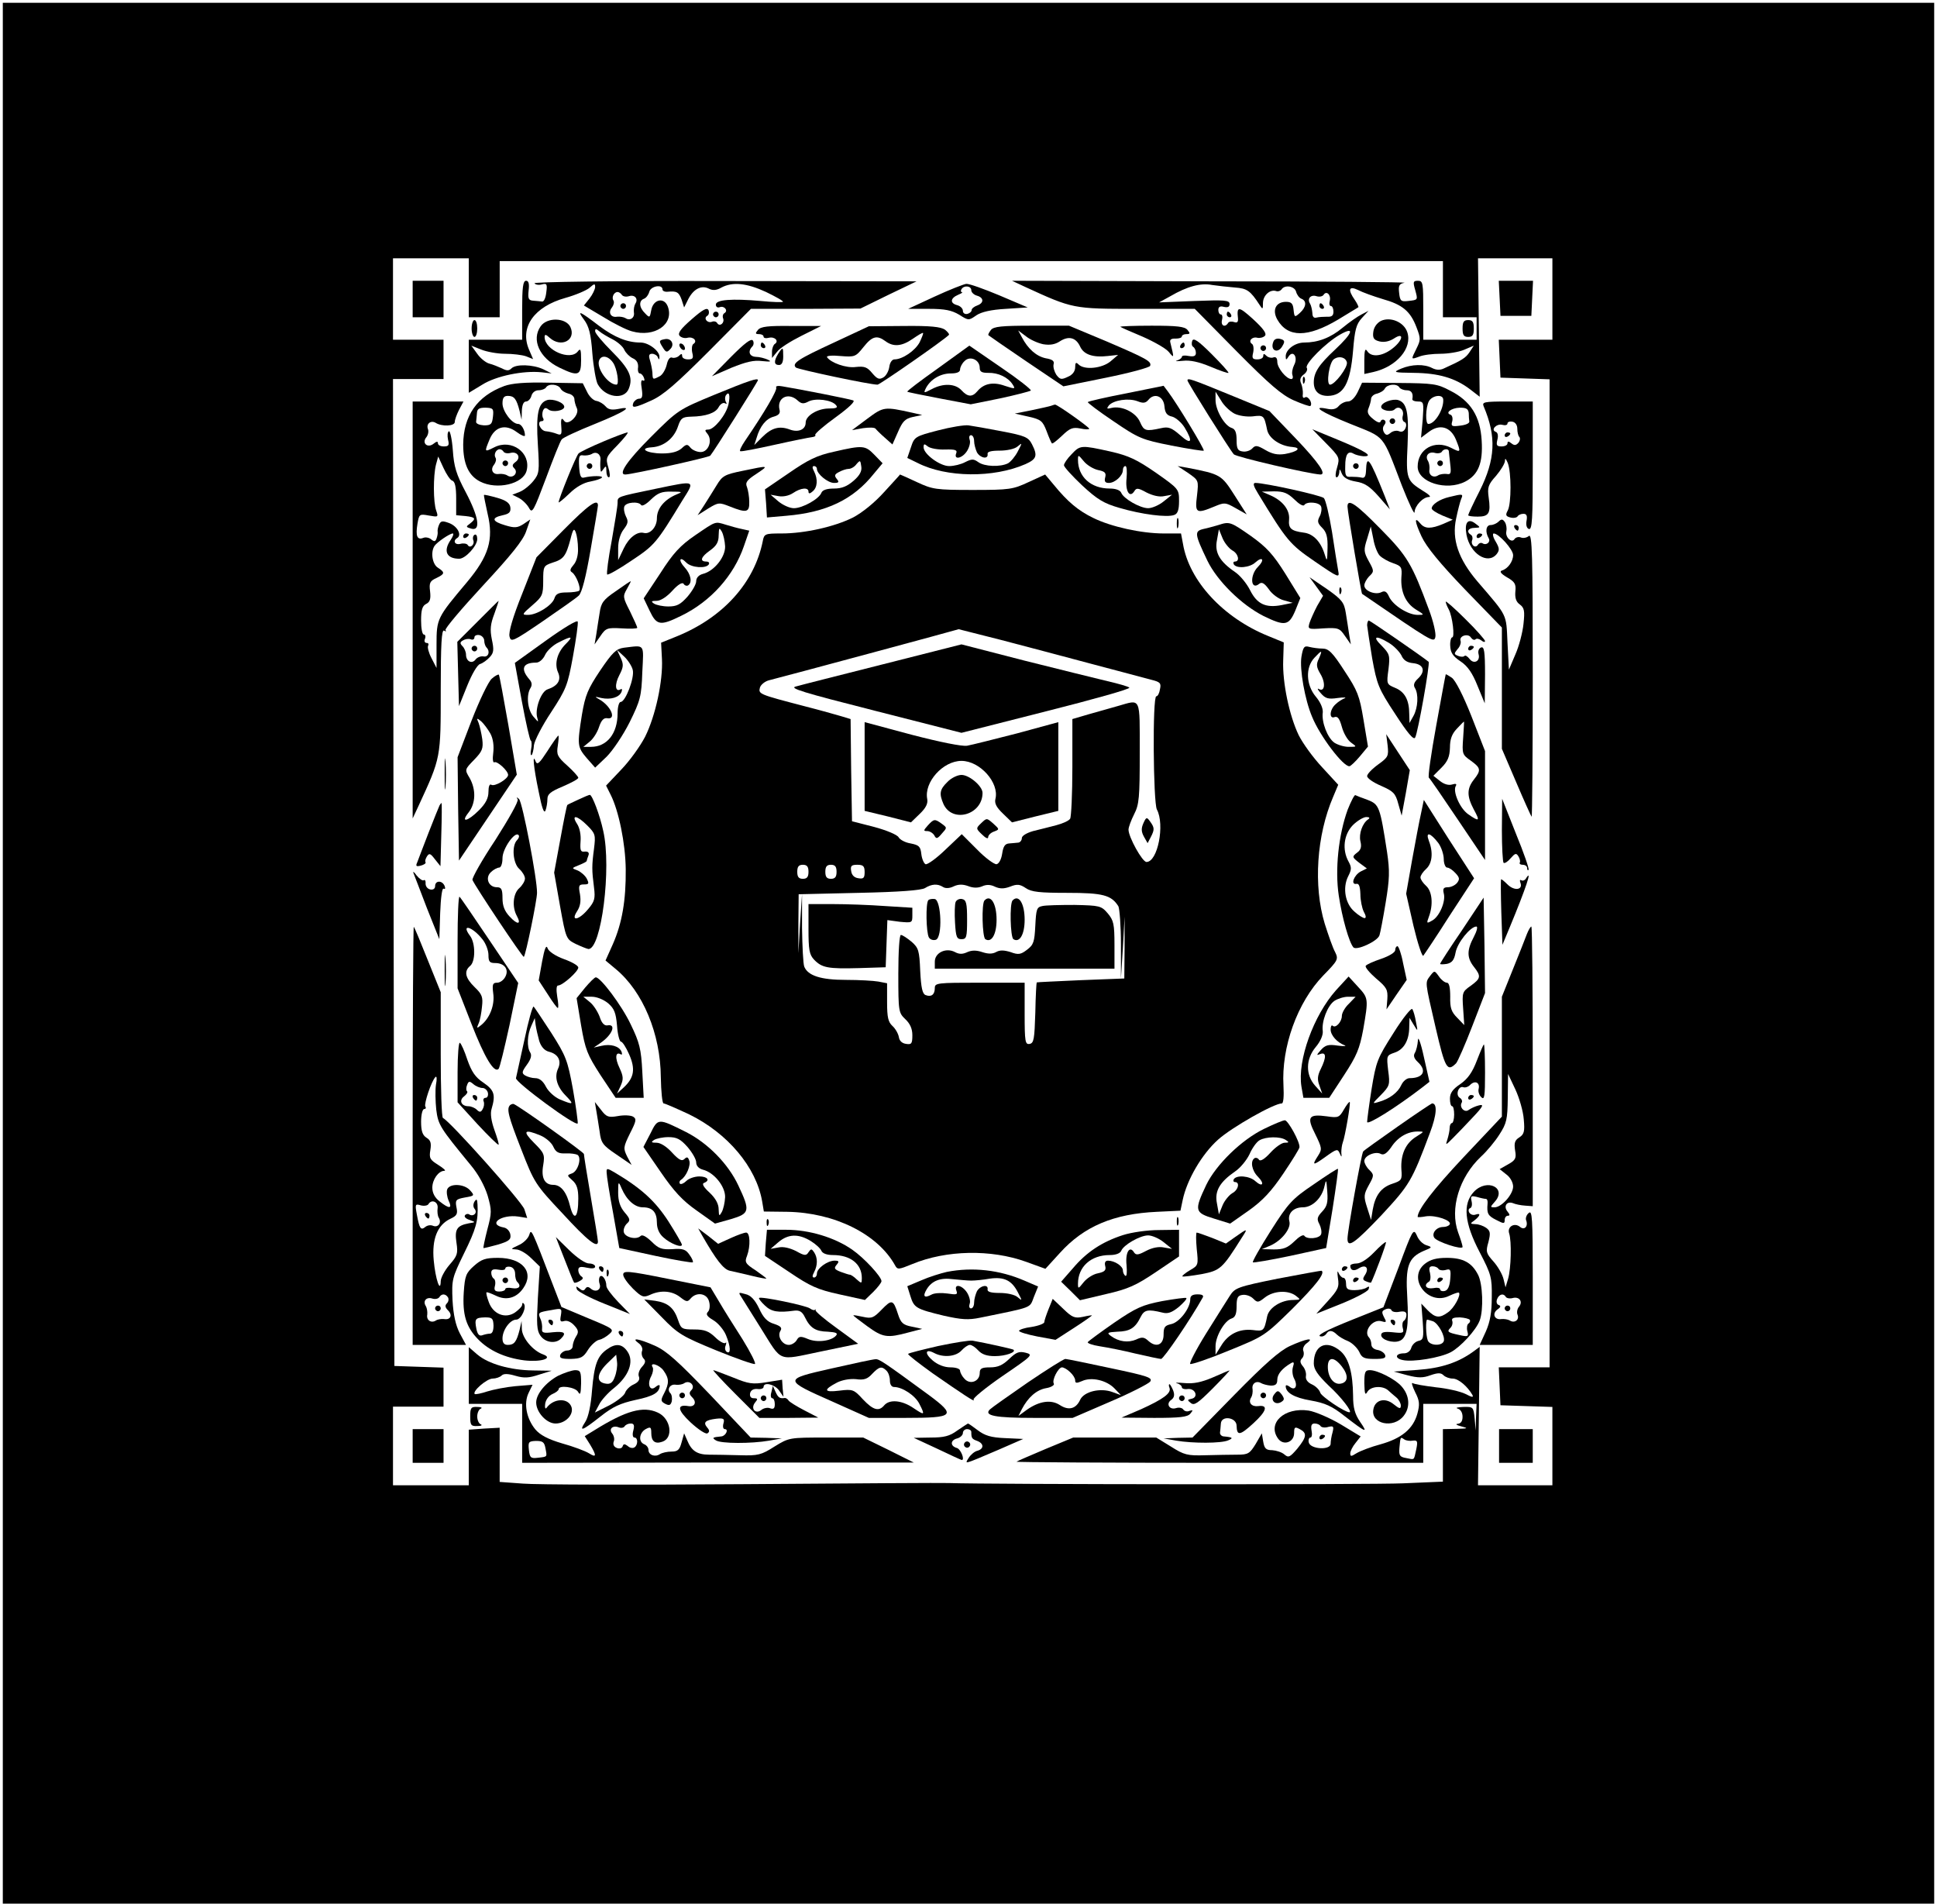 <?xml version="1.0" encoding="UTF-8" standalone="no"?> <svg xmlns="http://www.w3.org/2000/svg" version="1.0" width="690pt" height="678pt" viewBox="0 0 690 678" preserveAspectRatio="xMidYMid meet"><g transform="translate(0,678) scale(0.1,-0.1)" fill="#000000" stroke="none"><path d="M10 3385 l0 -3385 3440 0 3440 0 0 3385 0 3385 -3440 0 -3440 0 0 -3385z m1660 2370 l0 -105 55 0 55 0 0 100 0 100 1680 0 1680 0 0 -100 0 -100 60 0 60 0 0 -40 0 -40 -95 0 -95 0 0 105 c0 97 -1 105 -19 105 -17 0 -18 -4 -10 -32 10 -37 11 -36 -25 -40 -25 -3 -29 0 -32 29 -3 26 0 32 19 36 12 2 -297 5 -688 5 l-710 2 45 -21 c172 -79 172 -79 398 -79 l208 0 149 -151 c118 -119 161 -156 204 -175 30 -13 56 -22 59 -20 9 10 -8 37 -19 31 -6 -5 -10 0 -8 11 1 11 -2 28 -6 38 -6 13 -3 23 9 32 10 7 15 18 11 24 -8 13 67 89 118 118 54 31 47 7 -17 -53 -59 -55 -76 -82 -76 -117 0 -31 18 -48 50 -48 56 1 80 43 90 162 6 73 11 93 31 115 l24 26 -25 -13 c-14 -7 -44 -28 -67 -47 -43 -36 -88 -53 -137 -53 -33 0 -66 -25 -66 -49 0 -14 2 -14 10 -1 16 25 35 -2 20 -30 -6 -12 -9 -28 -6 -36 3 -8 1 -14 -4 -14 -18 0 -50 40 -50 61 0 14 -5 19 -14 16 -7 -3 -19 0 -25 6 -8 8 -11 8 -11 -1 0 -7 -9 -12 -21 -12 -17 0 -20 4 -15 24 3 14 1 28 -4 31 -15 10 0 27 19 22 9 -2 21 1 27 7 7 8 -5 25 -43 60 -51 46 -58 46 -53 2 1 -13 -3 -17 -14 -13 -8 3 -18 2 -21 -3 -11 -18 -27 -10 -22 10 3 11 1 20 -4 20 -5 0 -9 7 -9 16 0 11 6 15 20 11 14 -3 20 0 20 10 0 14 -17 15 -125 11 l-126 -5 40 22 c60 35 108 48 149 40 20 -3 57 -7 81 -9 43 -3 55 -11 88 -62 11 -17 12 -17 12 8 1 27 26 49 48 41 6 -2 14 1 18 6 11 18 47 12 52 -8 3 -11 11 -22 19 -25 20 -8 17 -30 -5 -50 -19 -17 -20 -17 -23 11 -2 22 -8 28 -27 28 -36 0 -50 -29 -31 -63 37 -65 108 -65 217 0 37 23 70 42 72 44 1 1 -4 13 -13 26 -26 37 -21 51 12 35 15 -8 54 -22 87 -32 71 -20 99 -43 121 -101 15 -39 15 -45 0 -75 -20 -41 -21 -40 10 -29 14 6 48 10 75 10 27 0 65 6 84 14 l35 15 -15 -23 c-14 -21 -27 -29 -91 -58 -14 -7 -28 -6 -42 1 -28 15 -73 14 -111 -2 -30 -13 -28 -14 46 -15 87 -1 146 -18 199 -58 l35 -27 -3 247 -3 246 133 0 132 0 0 -145 0 -145 -95 0 -96 0 3 -67 3 -68 88 -3 87 -3 0 -1759 0 -1760 -90 0 -91 0 3 -67 3 -68 93 -3 92 -3 0 -139 0 -140 -132 0 -133 0 3 246 3 247 -23 -17 c-54 -39 -114 -59 -198 -65 l-85 -6 48 -13 c39 -10 56 -10 83 0 26 9 37 9 46 0 7 -7 22 -12 33 -12 20 0 52 -27 70 -58 5 -10 -1 -9 -24 3 -18 9 -65 20 -106 24 -40 5 -77 11 -83 15 -5 3 -1 -11 9 -32 16 -31 17 -44 8 -77 -15 -54 -56 -88 -131 -109 -34 -9 -73 -24 -86 -32 -19 -12 -22 -12 -22 0 0 7 8 24 19 37 l18 23 -71 43 c-39 23 -90 45 -114 49 -87 13 -149 -45 -109 -100 19 -26 57 -13 57 20 0 22 3 23 20 14 27 -14 25 -28 -9 -70 -26 -30 -31 -33 -46 -20 -9 8 -29 14 -43 15 -22 0 -28 6 -32 30 l-5 30 -22 -38 c-21 -34 -27 -38 -65 -38 -24 0 -75 -1 -114 -2 -64 -2 -76 1 -123 31 l-52 32 -148 0 -148 0 -99 -41 c-54 -23 -101 -43 -103 -45 -2 -2 323 -4 722 -4 l727 0 0 105 0 105 95 0 95 0 -2 -47 -1 -48 -4 43 c-4 41 -5 42 -41 41 -20 -1 -29 -3 -19 -6 10 -3 17 -14 17 -29 0 -16 -6 -24 -17 -25 -10 -1 -4 -5 12 -9 27 -7 25 -8 -17 -9 l-48 -1 0 -93 0 -94 -142 -6 c-108 -5 -1476 -4 -1618 1 -14 1 -342 -1 -730 -4 -388 -3 -742 -2 -787 2 l-83 6 0 97 0 96 -55 -3 -55 -4 0 -99 0 -99 -135 0 -135 0 0 140 0 140 90 0 90 0 0 70 0 69 -87 3 -88 3 -3 1758 -2 1757 90 0 90 0 0 70 0 70 -90 0 -90 0 0 145 0 145 135 0 135 0 0 -105z m3067 -46 c-3 -11 -1 -19 4 -19 5 0 9 -9 9 -20 0 -14 -6 -19 -22 -18 -13 0 -30 -1 -38 -3 -10 -3 -15 3 -15 16 -1 11 -4 26 -8 33 -12 18 2 34 23 27 10 -3 21 -1 25 5 10 16 27 0 22 -21z m61 -220 c3 -18 -43 -79 -60 -79 -15 0 -3 81 14 91 19 13 42 6 46 -12z m-94 -3788 c3 -5 16 -7 28 -3 18 4 20 2 15 -19 -4 -13 -7 -32 -7 -41 0 -24 -73 -20 -78 5 -2 9 1 17 6 17 5 0 7 11 4 25 -3 18 0 25 11 25 9 0 18 -4 21 -9z m329 -52 c16 2 18 -2 12 -31 -9 -41 -5 -37 -36 -31 -23 4 -26 9 -24 36 4 41 3 40 18 30 6 -4 20 -6 30 -4z"></path><path d="M1470 5715 l0 -65 55 0 55 0 0 65 0 65 -55 0 -55 0 0 -65z"></path><path d="M1860 5675 l0 -105 -95 0 -95 0 0 -95 0 -94 48 29 c49 31 146 51 212 44 l35 -4 -30 15 c-37 17 -97 19 -113 3 -9 -9 -17 -9 -34 0 -13 6 -33 14 -45 17 -12 3 -32 19 -43 35 l-21 29 35 -14 c20 -8 58 -15 85 -15 27 0 61 -4 75 -9 l25 -10 -15 35 c-33 79 19 152 130 183 36 10 76 27 86 36 17 15 20 16 20 3 0 -8 -9 -27 -20 -41 l-20 -25 69 -41 c37 -23 83 -46 102 -51 81 -23 151 25 128 88 -13 35 -52 26 -59 -12 -5 -28 -6 -29 -22 -12 -22 21 -23 45 -4 52 8 3 16 14 19 25 5 20 47 28 47 8 0 -5 8 -9 18 -8 33 3 40 -1 50 -28 l9 -28 16 32 c19 35 47 49 74 34 13 -6 26 -5 43 5 40 21 90 16 159 -16 35 -17 62 -32 60 -35 -3 -2 -38 -1 -79 3 -102 9 -160 5 -160 -13 0 -8 6 -12 14 -9 16 6 31 -12 17 -21 -6 -3 -8 -12 -5 -19 6 -16 -12 -31 -21 -17 -3 6 -12 8 -19 5 -16 -6 -31 12 -17 21 6 3 8 12 5 20 -5 11 -20 3 -60 -32 -39 -34 -51 -50 -43 -59 5 -6 18 -10 28 -7 21 5 37 -12 21 -22 -5 -3 -7 -17 -4 -31 5 -20 2 -24 -15 -24 -12 0 -21 5 -21 12 0 9 -3 9 -11 1 -6 -6 -17 -9 -24 -7 -8 4 -16 -6 -20 -25 -4 -17 -15 -36 -25 -41 -25 -13 -25 -13 -26 13 -1 12 -5 32 -9 45 -5 16 -3 22 8 22 8 0 18 -6 20 -12 4 -10 6 -10 6 0 2 21 -38 52 -67 52 -47 0 -92 18 -146 58 -72 55 -82 59 -56 24 18 -24 25 -51 30 -120 4 -49 13 -99 19 -110 26 -48 95 -58 111 -16 16 40 2 70 -61 133 -32 32 -59 64 -59 71 0 10 3 10 15 0 8 -7 30 -20 48 -29 17 -9 36 -25 41 -37 5 -11 19 -25 30 -30 14 -6 20 -17 19 -32 -2 -12 1 -22 6 -22 5 0 12 -7 15 -16 3 -8 2 -12 -4 -9 -6 4 -8 -7 -4 -29 4 -27 2 -36 -9 -36 -8 0 -17 -7 -21 -15 -7 -20 3 -19 65 9 42 19 88 59 204 175 l150 151 195 0 195 1 100 49 100 48 -683 1 c-406 1 -681 -3 -678 -8 3 -5 15 -7 26 -4 18 5 20 1 16 -28 -2 -19 -8 -34 -15 -33 -6 1 -20 2 -31 3 -17 1 -20 7 -17 36 3 25 0 35 -9 35 -11 0 -14 -23 -14 -105z m355 55 c4 -6 15 -8 25 -5 21 7 35 -9 23 -27 -4 -7 -6 -20 -5 -30 4 -20 -14 -32 -30 -21 -7 4 -20 6 -30 5 -22 -4 -33 15 -18 33 6 8 9 19 5 25 -7 11 2 30 15 30 5 0 12 -5 15 -10z m-31 -242 c14 -20 23 -78 12 -78 -30 0 -72 59 -62 86 8 21 33 17 50 -8z"></path><path d="M2210 5690 c0 -5 5 -10 10 -10 6 0 10 5 10 10 0 6 -4 10 -10 10 -5 0 -10 -4 -10 -10z"></path><path d="M5342 5718 l3 -63 55 0 55 0 3 63 3 62 -61 0 -61 0 3 -62z"></path><path d="M3330 5724 l-95 -44 74 0 c57 0 81 -5 108 -21 33 -21 34 -21 61 -2 18 12 52 20 105 23 l78 5 -101 43 c-55 23 -108 42 -118 41 -9 -1 -60 -21 -112 -45z m130 22 c0 -7 9 -16 20 -19 25 -7 26 -26 1 -35 -11 -4 -20 -11 -20 -17 0 -5 -7 -11 -15 -13 -9 -2 -16 3 -16 11 0 8 -9 17 -20 20 -27 7 -25 25 3 37 12 5 18 9 14 9 -5 1 -5 6 -2 11 9 15 35 12 35 -4z"></path><path d="M2540 5660 c0 -5 5 -10 10 -10 6 0 10 5 10 10 0 6 -4 10 -10 10 -5 0 -10 -4 -10 -10z"></path><path d="M4370 5660 c0 -5 5 -10 11 -10 5 0 7 5 4 10 -3 6 -8 10 -11 10 -2 0 -4 -4 -4 -10z"></path><path d="M4919 5637 c-15 -8 -25 -23 -27 -39 -3 -22 2 -29 22 -34 17 -4 35 0 51 10 39 26 33 -7 -7 -37 -36 -27 -74 -30 -88 -7 -7 11 -10 1 -10 -33 l0 -49 32 7 c83 19 140 85 121 142 -12 36 -60 56 -94 40z"></path><path d="M1680 5610 c0 -16 5 -30 10 -30 6 0 10 14 10 30 0 17 -4 30 -10 30 -5 0 -10 -13 -10 -30z"></path><path d="M1926 5618 c-34 -48 -4 -113 66 -147 68 -33 78 -29 78 26 0 39 -2 44 -12 31 -27 -34 -117 5 -118 51 0 11 4 11 18 -2 41 -37 95 -8 74 38 -16 34 -83 36 -106 3z"></path><path d="M5210 5610 c0 -23 4 -30 20 -30 16 0 20 7 20 30 0 23 -4 30 -20 30 -16 0 -20 -7 -20 -30z"></path><path d="M2700 5605 c-10 -12 -10 -15 4 -15 9 0 16 -4 16 -9 0 -5 8 -7 19 -4 21 5 37 -12 21 -22 -5 -3 -10 -16 -10 -28 l0 -22 18 22 c9 13 49 38 87 57 l70 35 -106 0 c-83 1 -109 -2 -119 -14z"></path><path d="M2973 5561 c-130 -60 -153 -75 -138 -90 9 -7 263 -61 291 -61 8 0 234 157 254 177 3 2 -4 11 -14 19 -15 10 -52 14 -145 13 l-126 -1 -122 -57z m303 0 c-16 -30 -61 -61 -90 -61 -8 0 -16 -11 -18 -26 -2 -15 -11 -32 -21 -38 -15 -9 -22 -6 -40 15 -18 22 -28 25 -58 22 -34 -5 -90 15 -103 35 -3 5 19 7 48 4 51 -4 54 -3 82 32 31 39 48 43 78 21 28 -21 58 -19 97 8 19 13 35 23 37 21 2 -1 -4 -16 -12 -33z"></path><path d="M3530 5605 c-7 -9 -11 -17 -9 -19 2 -2 63 -44 135 -93 l132 -89 153 31 c84 17 154 36 156 42 6 16 -13 26 -155 87 l-134 56 -133 0 c-107 0 -135 -3 -145 -15z m186 -51 c24 -4 42 -1 59 10 32 21 58 14 73 -19 13 -28 46 -39 98 -33 l37 4 -27 -23 c-30 -25 -93 -32 -114 -11 -9 9 -12 7 -12 -10 0 -14 -9 -27 -26 -34 -23 -11 -28 -10 -41 7 -7 11 -12 27 -10 37 4 12 -4 18 -28 22 -33 7 -63 33 -85 75 l-13 24 28 -21 c15 -12 42 -24 61 -28z"></path><path d="M3991 5616 c2 -2 38 -18 79 -35 41 -18 83 -42 93 -54 20 -24 20 -24 6 33 -3 10 3 15 19 14 12 0 22 3 22 8 0 4 7 8 16 8 14 0 14 3 4 15 -10 12 -37 15 -128 15 -63 0 -113 -2 -111 -4z"></path><path d="M2368 5572 c-21 -4 -22 -6 -6 -31 10 -16 14 -17 25 -5 18 17 4 41 -19 36z"></path><path d="M2605 5510 l-69 -70 69 30 c52 21 80 28 110 24 30 -3 35 -2 20 5 -11 5 -30 10 -42 10 -24 1 -30 20 -13 37 5 5 6 15 2 21 -6 9 -30 -10 -77 -57z"></path><path d="M4247 5566 c-3 -8 -2 -18 3 -21 6 -4 10 -13 10 -22 0 -11 -7 -14 -25 -11 -14 3 -25 2 -25 -3 0 -4 -8 -10 -17 -13 -10 -3 -1 -3 21 -1 26 3 57 -4 98 -21 33 -14 62 -24 64 -22 2 2 -25 32 -60 67 -48 48 -65 59 -69 47z"></path><path d="M4536 5563 c-13 -32 17 -45 33 -14 9 15 7 20 -9 24 -11 3 -21 -1 -24 -10z"></path><path d="M2420 5551 c0 -5 5 -13 10 -16 6 -3 10 -2 10 4 0 5 -4 13 -10 16 -5 3 -10 2 -10 -4z"></path><path d="M2710 5550 c0 -5 5 -10 11 -10 5 0 7 5 4 10 -3 6 -8 10 -11 10 -2 0 -4 -4 -4 -10z"></path><path d="M4205 5550 c-3 -5 -1 -10 4 -10 6 0 11 5 11 10 0 6 -2 10 -4 10 -3 0 -8 -4 -11 -10z"></path><path d="M3341 5468 c-62 -44 -111 -81 -109 -83 2 -2 53 -12 115 -24 l111 -21 104 21 c56 12 106 25 110 28 3 3 -45 41 -107 83 l-112 77 -112 -81z m149 2 c0 -14 7 -18 30 -18 36 1 71 -16 87 -41 11 -17 9 -17 -28 -5 -42 15 -75 8 -98 -20 -18 -21 -34 -20 -56 4 -22 24 -65 26 -106 4 -29 -15 -30 -15 -20 5 17 31 52 51 88 51 22 0 33 5 33 14 0 8 7 22 16 30 19 20 54 5 54 -24z"></path><path d="M4490 5540 c0 -5 5 -10 10 -10 6 0 10 5 10 10 0 6 -4 10 -10 10 -5 0 -10 -4 -10 -10z"></path><path d="M2772 5520 c-16 -26 -15 -40 3 -40 10 0 15 10 15 30 0 35 -1 36 -18 10z"></path><path d="M4641 5424 c0 -11 3 -14 6 -6 3 7 2 16 -1 19 -3 4 -6 -2 -5 -13z"></path><path d="M2545 5374 c-128 -53 -130 -54 -227 -151 -84 -84 -118 -134 -90 -133 27 1 297 61 302 67 11 12 170 264 170 269 0 9 -31 -1 -155 -52z m50 -34 c-8 -37 -51 -90 -72 -90 -13 0 -13 -3 -3 -15 19 -23 4 -65 -24 -65 -13 0 -29 7 -36 15 -11 14 -15 14 -32 -2 -14 -12 -36 -18 -69 -18 -56 0 -86 19 -36 22 42 3 78 32 92 74 10 30 16 34 46 35 54 1 88 13 99 34 6 11 16 17 22 14 7 -4 8 -3 4 4 -4 7 -4 17 -1 23 12 18 17 2 10 -31z"></path><path d="M4230 5425 c0 -7 150 -246 165 -263 9 -10 269 -70 308 -72 24 -1 -4 41 -87 128 l-94 98 -139 57 c-139 57 -153 62 -153 52z m167 -118 c16 -8 44 -12 65 -10 40 5 41 4 52 -49 7 -30 47 -57 90 -60 34 -3 18 -17 -27 -25 -26 -4 -45 0 -69 14 -29 17 -36 18 -47 6 -7 -8 -23 -13 -34 -11 -18 2 -22 10 -22 41 0 27 -5 39 -18 43 -25 8 -57 63 -57 99 l0 30 20 -32 c10 -18 32 -38 47 -46z"></path><path d="M1796 5405 c-97 -36 -145 -106 -146 -208 0 -69 19 -111 60 -132 60 -31 154 -9 166 39 16 64 -54 114 -115 83 -36 -18 -36 -18 -17 28 19 46 57 56 97 26 16 -12 29 -17 29 -12 0 20 -13 41 -24 41 -22 0 -56 45 -56 73 0 20 5 27 19 27 23 0 31 -11 42 -54 l7 -31 1 33 c1 20 6 32 15 32 7 0 16 9 19 20 3 12 14 20 25 20 12 0 24 5 27 10 9 15 43 12 52 -4 4 -8 17 -15 28 -18 11 -2 20 -10 21 -18 0 -8 4 -24 9 -34 11 -24 -33 -66 -46 -44 -10 14 -12 5 -9 -31 1 -19 -2 -22 -17 -16 -10 4 -27 8 -38 9 -20 1 -35 36 -15 36 6 0 8 5 5 10 -4 6 -4 18 -1 27 5 11 10 12 19 5 14 -12 57 -5 57 9 0 15 -40 30 -61 24 -32 -10 -40 -49 -33 -159 6 -95 5 -103 -16 -129 -13 -16 -34 -33 -49 -39 l-26 -10 24 -12 c13 -7 29 -23 36 -36 11 -20 16 -10 60 107 26 70 51 133 56 138 4 6 58 31 118 55 109 44 141 66 81 53 -22 -4 -34 -1 -43 10 -7 8 -21 17 -32 19 -11 1 -27 17 -34 33 l-15 30 -120 2 c-86 2 -132 -2 -160 -12z m-40 -109 c-3 -27 -7 -31 -32 -31 -16 1 -29 6 -28 13 1 7 2 21 3 31 1 15 8 19 31 19 27 -1 29 -4 26 -32z m38 -125 c3 -5 15 -7 25 -4 25 6 38 -17 18 -32 -12 -9 -14 -14 -5 -23 16 -16 -5 -38 -24 -26 -7 5 -20 7 -30 6 -22 -4 -33 15 -18 33 6 8 9 19 5 25 -7 11 2 30 15 30 5 0 11 -4 14 -9z"></path><path d="M1790 5130 c0 -5 5 -10 10 -10 6 0 10 5 10 10 0 6 -4 10 -10 10 -5 0 -10 -4 -10 -10z"></path><path d="M4836 5383 c-10 -20 -23 -33 -35 -33 -10 0 -24 -7 -32 -16 -9 -11 -22 -14 -41 -10 -58 12 -24 -11 83 -54 126 -51 111 -32 183 -220 25 -63 45 -106 45 -94 1 23 30 54 52 54 8 0 -2 10 -21 21 -59 37 -62 43 -56 163 5 117 -2 151 -33 161 -21 6 -61 -9 -61 -24 0 -13 37 -20 48 -9 15 15 35 -1 29 -23 -3 -10 0 -20 6 -22 6 -2 8 -11 4 -21 -5 -12 -13 -16 -23 -12 -9 4 -23 1 -31 -6 -11 -9 -16 -9 -23 2 -5 9 -5 19 1 26 6 8 6 14 0 18 -5 3 -11 1 -13 -5 -2 -7 -13 -3 -27 9 -18 14 -22 24 -16 38 4 10 9 26 9 34 1 8 10 16 21 18 11 3 24 10 28 18 9 16 43 19 52 4 3 -5 15 -10 26 -10 17 0 24 -11 20 -32 0 -5 9 -8 20 -8 21 0 21 -4 17 -64 l-6 -65 28 21 c39 29 77 18 96 -27 19 -47 18 -48 -17 -30 -58 30 -119 -4 -119 -67 0 -56 103 -88 170 -53 46 24 63 66 58 146 -5 86 -39 141 -113 178 -45 24 -60 26 -181 27 l-132 1 -16 -34z m305 -25 c3 -34 -29 -88 -53 -88 -11 0 -10 58 2 81 12 21 49 26 51 7z m91 -49 c0 -10 1 -24 2 -30 1 -7 -14 -13 -33 -15 -29 -4 -33 -2 -28 15 3 11 0 22 -6 24 -20 6 2 24 33 25 23 0 30 -4 32 -19z m-71 -136 c0 -5 3 -25 5 -46 4 -33 2 -38 -13 -35 -10 1 -24 -1 -30 -5 -17 -11 -35 1 -31 21 1 10 -1 23 -5 30 -12 18 2 35 24 29 10 -3 22 -1 25 4 6 11 24 12 25 2z"></path><path d="M5120 5130 c0 -5 5 -10 10 -10 6 0 10 5 10 10 0 6 -4 10 -10 10 -5 0 -10 -4 -10 -10z"></path><path d="M2765 5400 c5 -9 -42 -89 -111 -190 -13 -19 -21 -36 -17 -37 5 -2 60 9 123 23 63 14 123 26 132 27 9 1 15 4 12 8 -2 4 30 32 73 63 48 35 71 57 62 60 -13 5 -191 40 -252 50 -15 3 -25 1 -22 -4z m76 -46 c14 -13 22 -13 39 -4 25 13 83 6 98 -13 8 -9 1 -12 -28 -12 -39 -1 -80 -26 -80 -50 0 -25 -26 -36 -56 -25 -37 14 -65 7 -99 -27 l-28 -28 8 25 c12 42 34 69 61 76 18 5 24 12 21 24 -11 42 30 65 64 34z"></path><path d="M4012 5379 c-73 -14 -134 -28 -137 -31 -2 -2 39 -33 91 -68 91 -62 102 -66 207 -87 62 -12 113 -20 115 -18 4 4 -96 169 -128 211 l-15 20 -133 -27z m136 -46 c2 -24 9 -33 28 -37 13 -4 33 -21 44 -39 31 -51 24 -63 -16 -27 -31 27 -42 31 -68 25 -55 -12 -61 -10 -75 22 -15 35 -66 59 -102 50 -16 -4 -18 -3 -9 9 17 19 70 27 102 15 20 -8 29 -7 39 5 21 26 54 13 57 -23z"></path><path d="M1470 4608 l0 -743 21 45 c80 173 79 170 79 411 0 164 3 218 12 213 6 -4 9 -3 5 2 -3 5 57 76 133 158 101 109 143 161 154 193 l15 43 -25 -17 c-21 -13 -31 -14 -64 -4 -48 14 -51 27 -9 36 23 5 29 11 27 28 -2 15 -15 25 -47 34 -25 7 -46 12 -47 10 -1 -1 5 -31 13 -67 22 -92 4 -151 -74 -244 -106 -126 -108 -129 -108 -222 l0 -83 -18 35 c-10 19 -15 39 -12 44 3 6 1 10 -5 10 -7 0 -10 7 -6 15 3 8 1 15 -4 15 -6 0 -10 22 -10 50 0 37 4 52 18 59 14 7 17 18 14 45 -4 30 0 37 22 47 31 15 32 20 6 37 -20 12 -27 56 -12 78 9 13 54 44 65 44 4 0 1 -10 -7 -22 -28 -40 -16 -68 30 -68 22 0 64 46 64 70 0 12 -4 19 -10 15 -5 -3 -7 -12 -4 -19 6 -16 -12 -31 -20 -17 -3 5 -15 7 -26 4 -20 -5 -28 11 -11 21 17 11 0 42 -29 53 -24 9 -30 8 -36 -6 -4 -9 -6 -20 -5 -25 1 -5 -1 -16 -4 -24 -4 -11 -8 -12 -19 -3 -7 6 -20 9 -29 5 -21 -8 -27 7 -20 50 6 35 7 36 40 30 34 -6 35 -6 27 17 -11 30 -11 124 -1 164 l8 29 19 -41 c10 -22 24 -43 31 -45 10 -3 14 -23 14 -64 l0 -59 33 -3 c36 -4 39 -9 16 -27 -15 -11 -15 -12 5 -18 34 -9 27 41 -20 130 -34 64 -42 91 -46 150 -3 40 -10 70 -14 67 -5 -3 -6 -16 -3 -30 5 -20 2 -24 -15 -24 -12 0 -21 5 -21 11 0 8 -5 7 -15 -1 -22 -18 -44 2 -26 23 6 8 9 21 5 30 -6 18 11 31 28 21 22 -14 68 -12 68 3 0 8 7 27 15 43 l16 30 -91 0 -90 0 0 -742z"></path><path d="M5285 5333 c46 -108 42 -189 -14 -301 -23 -45 -41 -84 -41 -87 0 -3 15 -5 34 -5 40 0 47 12 39 68 -5 36 -2 46 26 77 17 20 31 43 32 53 0 12 3 9 10 -7 13 -33 13 -144 0 -169 -9 -16 -7 -21 9 -25 11 -3 23 -1 26 4 3 5 12 9 21 9 11 0 14 -7 11 -24 -3 -15 0 -27 8 -30 12 -4 14 35 14 224 l0 230 -91 0 c-83 0 -90 -2 -84 -17z m120 -80 c0 -12 3 -25 7 -29 4 -4 3 -13 -3 -21 -9 -10 -15 -10 -25 -2 -10 8 -14 8 -14 0 0 -6 -9 -11 -21 -11 -17 0 -20 4 -15 24 4 15 1 26 -6 28 -19 7 3 30 23 25 11 -3 19 -1 19 5 0 5 8 8 18 6 10 -2 17 -12 17 -25z"></path><path d="M5360 5229 c0 -5 5 -7 10 -4 6 3 10 8 10 11 0 2 -4 4 -10 4 -5 0 -10 -5 -10 -11z"></path><path d="M3745 5335 c-5 -2 -37 -9 -70 -16 l-60 -12 49 -11 c44 -10 50 -15 64 -51 8 -22 17 -42 19 -44 2 -3 18 10 36 27 28 27 38 31 65 26 18 -4 32 -4 32 -1 0 6 -116 88 -122 86 -2 0 -7 -2 -13 -4z"></path><path d="M3090 5289 l-55 -41 39 7 c21 3 42 3 45 -2 3 -4 18 -19 33 -32 l27 -24 20 45 c16 37 25 47 53 53 l33 7 -35 8 c-100 22 -102 22 -160 -21z"></path><path d="M4950 5280 c0 -5 5 -10 10 -10 6 0 10 5 10 10 0 6 -4 10 -10 10 -5 0 -10 -4 -10 -10z"></path><path d="M3341 5247 c-81 -21 -84 -23 -96 -60 l-13 -38 37 -18 c102 -52 270 -54 384 -4 40 18 44 30 23 71 -13 25 -24 30 -108 46 -51 10 -104 19 -118 21 -14 2 -63 -6 -109 -18z m129 -38 c0 -11 5 -29 10 -40 12 -21 41 -26 38 -6 -2 8 12 12 43 12 26 0 54 6 64 15 17 14 17 14 1 -17 -9 -18 -25 -37 -35 -43 -28 -14 -84 -12 -106 4 -17 12 -23 12 -47 0 -15 -8 -40 -14 -57 -14 -33 0 -91 43 -91 67 0 13 3 13 15 3 9 -7 36 -12 62 -11 37 1 44 -2 39 -14 -9 -24 22 -18 39 9 8 13 13 31 9 40 -3 9 -1 16 5 16 6 0 11 -9 11 -21z"></path><path d="M4724 5201 c48 -49 49 -51 39 -86 -6 -19 -7 -35 -2 -35 5 0 9 8 10 18 0 13 2 13 9 -5 6 -14 21 -23 49 -28 32 -5 50 -17 82 -53 l40 -46 -19 49 c-54 135 -64 148 -66 88 -1 -20 -5 -27 -16 -24 -8 2 -25 3 -37 3 -19 -2 -22 3 -21 38 0 42 10 56 30 44 7 -4 22 -8 35 -9 38 -1 7 18 -92 59 l-90 37 49 -50z"></path><path d="M2148 5207 c-43 -18 -82 -37 -87 -42 -9 -9 -71 -162 -71 -174 0 -3 17 11 38 31 23 23 51 39 75 43 20 4 39 10 41 14 5 7 -34 7 -64 0 -11 -3 -15 7 -17 39 -2 36 0 43 15 40 9 -1 23 1 30 5 16 11 33 -1 31 -21 -1 -10 -1 -24 0 -32 1 -13 2 -13 11 0 8 12 10 11 10 -7 0 -13 4 -23 9 -23 5 0 4 16 -2 35 -10 34 -9 37 33 80 24 25 40 45 35 45 -6 -1 -45 -15 -87 -33z"></path><path d="M2970 5171 c-60 -13 -92 -29 -160 -76 l-85 -58 4 -50 3 -50 69 6 c143 12 239 58 312 150 l31 37 -29 30 c-33 34 -41 35 -145 11z m71 -103 c-23 -20 -42 -28 -70 -28 -25 0 -41 -5 -45 -15 -8 -22 -67 -55 -98 -55 -15 0 -39 11 -55 24 l-28 24 28 -5 c16 -3 37 1 52 11 28 19 55 21 55 5 0 -8 5 -8 15 1 17 14 19 43 5 71 -7 13 -7 19 0 19 5 0 10 -4 10 -10 0 -18 39 -50 61 -50 17 0 19 3 10 14 -10 12 -8 17 8 25 11 6 26 11 34 11 8 0 21 7 28 17 13 15 14 14 17 -8 3 -16 -5 -32 -27 -51z"></path><path d="M3817 5162 c-15 -15 -27 -33 -27 -39 0 -6 29 -38 65 -72 54 -50 77 -64 133 -80 78 -23 170 -35 195 -25 12 4 17 18 17 49 0 43 -1 44 -82 101 -68 47 -97 61 -163 76 -104 23 -107 23 -138 -10z m94 -56 c25 -5 30 -10 26 -26 -4 -15 0 -20 13 -20 22 0 50 26 50 46 0 8 4 14 9 14 5 0 6 -20 4 -44 -5 -45 11 -72 28 -45 7 12 14 11 43 -5 22 -11 46 -17 63 -13 l28 5 -30 -24 c-16 -13 -41 -24 -55 -24 -29 0 -88 34 -96 55 -4 9 -19 15 -41 15 -67 0 -113 42 -113 102 0 19 1 19 20 -4 11 -14 34 -28 51 -32z"></path><path d="M2090 5120 c0 -5 5 -10 10 -10 6 0 10 5 10 10 0 6 -4 10 -10 10 -5 0 -10 -4 -10 -10z"></path><path d="M4820 5120 c0 -5 5 -10 10 -10 6 0 10 5 10 10 0 6 -4 10 -10 10 -5 0 -10 -4 -10 -10z"></path><path d="M2645 5103 c-64 -13 -72 -18 -92 -51 -12 -20 -33 -53 -45 -72 l-23 -35 38 24 c36 22 39 22 77 7 60 -24 70 -21 69 17 0 17 -4 41 -8 52 -7 16 -1 25 33 47 46 31 47 31 -49 11z"></path><path d="M4233 5095 c37 -26 37 -26 31 -80 -8 -63 -3 -66 62 -39 36 15 39 15 76 -6 l39 -22 -44 69 c-46 72 -49 74 -167 97 l-35 6 38 -25z"></path><path d="M3149 5027 c-34 -38 -78 -73 -110 -90 -66 -33 -172 -57 -255 -57 -59 0 -62 -1 -67 -28 -30 -148 -141 -271 -305 -338 l-57 -23 3 -58 c4 -78 -23 -203 -60 -277 -17 -33 -55 -86 -85 -117 l-54 -57 16 -32 c29 -57 53 -174 54 -266 1 -111 -13 -192 -46 -267 l-26 -58 36 -30 c97 -80 160 -231 161 -386 1 -51 5 -93 10 -93 5 0 46 -18 91 -39 137 -67 239 -188 260 -310 l6 -36 84 -1 c168 -3 321 -79 383 -190 9 -17 13 -16 62 4 121 50 280 53 405 8 l69 -25 52 57 c85 94 191 139 345 146 l84 4 8 38 c15 72 68 163 126 215 49 44 199 129 227 129 6 0 8 26 6 63 -8 137 49 297 142 393 53 54 54 58 42 83 -8 14 -24 60 -37 101 -41 135 -29 315 30 452 l18 43 -57 62 c-32 34 -69 85 -84 115 -33 69 -58 186 -55 266 l2 64 -56 23 c-160 65 -281 196 -303 328 l-7 37 -61 0 c-80 0 -188 24 -251 55 -54 26 -92 58 -141 118 l-31 37 -59 -27 c-56 -26 -67 -28 -199 -28 -132 0 -143 2 -199 28 -32 15 -59 27 -60 27 0 -1 -26 -29 -57 -63z m416 -526 c83 -22 229 -60 325 -86 96 -25 191 -51 211 -56 32 -8 36 -12 31 -34 -2 -14 -8 -25 -13 -25 -14 0 -11 -377 2 -403 29 -54 3 -187 -37 -187 -15 0 -64 89 -64 115 0 9 9 33 20 55 18 35 20 59 20 220 0 201 5 189 -76 166 -27 -8 -75 -21 -106 -30 l-58 -17 0 -172 c0 -95 -4 -177 -8 -183 -4 -7 -26 -17 -49 -23 -24 -6 -61 -16 -83 -21 -24 -7 -40 -17 -40 -25 0 -8 -6 -15 -12 -16 -7 -1 -22 -2 -33 -3 -15 -1 -21 -10 -25 -36 -3 -20 -11 -36 -20 -38 -8 -1 -40 22 -69 52 l-55 55 -58 -55 c-32 -31 -64 -54 -71 -52 -6 3 -13 19 -15 36 -3 27 -8 32 -38 38 -19 3 -38 13 -43 22 -5 9 -43 25 -88 37 l-78 20 -3 182 -2 182 -33 10 c-17 5 -77 22 -132 36 -161 42 -164 43 -158 66 3 10 17 22 32 26 45 11 676 181 676 182 0 0 68 -17 150 -38z m-685 -826 c0 -18 -5 -25 -20 -25 -15 0 -20 7 -20 25 0 18 5 25 20 25 15 0 20 -7 20 -25z m100 0 c0 -18 -5 -25 -20 -25 -15 0 -20 7 -20 25 0 18 5 25 20 25 15 0 20 -7 20 -25z m100 -1 c0 -21 -4 -25 -22 -22 -15 2 -24 11 -26 26 -3 18 1 22 22 22 21 0 26 -5 26 -26z m279 -53 c9 -6 24 -5 38 2 17 8 33 8 52 1 18 -7 34 -7 49 -1 15 7 30 7 46 -1 18 -8 32 -8 54 0 25 10 35 9 56 -5 20 -14 50 -17 148 -17 127 0 157 -8 182 -48 4 -8 9 -69 9 -136 l0 -121 7 110 6 110 0 -110 -1 -110 -155 -6 c-85 -4 -156 -7 -157 -8 -1 0 -4 -49 -5 -108 -3 -93 -5 -108 -20 -111 -16 -3 -18 7 -18 107 l0 111 -160 0 c-152 0 -160 -1 -160 -19 0 -24 -13 -33 -33 -25 -11 4 -16 26 -19 86 -3 73 -6 82 -31 104 -16 13 -32 24 -38 24 -5 0 -9 -58 -9 -138 0 -135 1 -139 25 -162 17 -16 25 -34 25 -57 0 -30 -3 -34 -22 -31 -15 2 -24 11 -26 24 -2 12 -12 30 -23 40 -15 14 -19 30 -19 84 l0 68 -31 6 c-17 3 -69 6 -116 6 -89 0 -135 15 -148 47 -4 10 -7 72 -8 138 l0 120 -7 -105 -6 -105 0 105 1 105 215 5 c143 3 222 9 235 17 24 15 45 16 64 4z"></path><path d="M3145 4414 c-154 -39 -293 -74 -310 -79 -25 -6 24 -21 280 -86 l310 -79 303 77 c166 42 299 79 295 84 -4 4 -39 14 -78 23 -38 9 -171 42 -295 73 l-225 58 -280 -71z"></path><path d="M3080 4050 l0 -158 83 -20 82 -21 31 30 c22 21 30 37 27 53 -12 60 56 136 122 136 66 0 135 -78 121 -135 -4 -16 3 -30 27 -53 l32 -31 83 21 82 20 0 158 0 158 -147 -40 c-82 -21 -161 -41 -178 -44 -18 -3 -97 13 -197 39 l-168 45 0 -158z"></path><path d="M3375 3995 c-28 -27 -30 -42 -14 -79 32 -69 139 -38 139 40 0 24 -47 64 -75 64 -14 0 -37 -11 -50 -25z"></path><path d="M3496 3849 c-20 -19 -20 -20 2 -41 13 -13 22 -17 22 -10 0 7 9 16 20 20 21 8 21 8 -2 29 -23 20 -23 20 -42 2z"></path><path d="M4073 3848 c-8 -18 -8 -30 2 -48 l13 -23 11 21 c14 27 14 34 -2 56 -12 17 -14 16 -24 -6z"></path><path d="M3305 3840 c-16 -18 -16 -20 -2 -20 9 0 20 -7 25 -15 7 -14 11 -13 27 6 19 21 19 21 0 35 -25 18 -28 18 -50 -6z"></path><path d="M3307 3574 c-10 -10 -8 -116 2 -133 5 -8 16 -11 25 -8 24 9 19 140 -4 145 -9 1 -19 0 -23 -4z"></path><path d="M3404 3567 c-3 -8 -4 -41 -2 -73 3 -51 6 -59 23 -59 18 0 20 7 20 70 0 58 -3 70 -18 73 -9 2 -20 -3 -23 -11z"></path><path d="M3507 3573 c-11 -11 -8 -131 3 -138 22 -14 40 17 40 69 0 58 -21 92 -43 69z"></path><path d="M3607 3573 c-11 -11 -8 -131 3 -138 22 -14 40 17 40 69 0 58 -21 92 -43 69z"></path><path d="M2880 3472 c0 -75 3 -92 20 -110 28 -29 49 -33 160 -30 l95 3 3 84 3 84 44 -6 c44 -4 45 -4 45 23 l0 27 -97 6 c-54 4 -137 7 -185 7 l-88 0 0 -88z"></path><path d="M3713 3553 c-20 -4 -22 -11 -25 -70 -3 -58 -6 -68 -30 -86 -22 -17 -31 -18 -58 -8 -23 7 -38 8 -52 0 -13 -7 -28 -7 -49 0 -21 7 -37 7 -53 0 -17 -8 -29 -8 -44 0 -32 17 -72 -2 -72 -34 l0 -25 320 0 320 0 0 84 c0 75 -3 88 -24 113 -23 27 -29 28 -118 30 -51 0 -103 -1 -115 -4z"></path><path d="M2335 5039 c-139 -29 -135 -27 -135 -50 0 -12 -10 -72 -21 -135 -12 -63 -19 -117 -16 -120 3 -3 42 19 86 49 83 55 89 62 182 215 46 73 49 71 -96 41z m75 -20 c-43 -18 -70 -50 -70 -85 0 -31 -24 -58 -47 -52 -23 6 -53 -17 -71 -55 l-20 -42 0 43 c0 26 8 52 20 67 15 20 17 28 8 45 -6 12 -9 28 -6 36 6 16 52 19 60 5 4 -5 19 4 35 20 24 23 38 29 73 28 39 0 41 -1 18 -10z"></path><path d="M4481 5023 c104 -171 113 -181 203 -243 86 -59 88 -59 83 -33 -3 16 -13 78 -22 138 -10 61 -23 115 -29 121 -10 10 -210 54 -244 54 -10 0 -7 -11 9 -37z m130 -22 c16 -16 31 -25 35 -20 8 14 54 11 60 -5 3 -8 1 -24 -5 -35 -9 -17 -8 -24 9 -41 15 -15 20 -32 19 -72 -1 -48 -2 -50 -10 -23 -14 46 -41 74 -75 78 -45 6 -55 15 -52 47 3 34 -23 67 -67 86 l-30 13 43 1 c35 0 49 -6 73 -29z"></path><path d="M5163 5010 c-35 -8 -63 -27 -63 -41 0 -5 17 -16 38 -25 l37 -15 -34 -15 c-43 -18 -65 -18 -81 1 -23 28 -21 8 4 -46 18 -38 64 -94 155 -189 l131 -135 0 -216 0 -216 51 -119 c28 -66 53 -121 55 -123 2 -2 4 224 4 504 0 429 -2 506 -14 496 -7 -6 -20 -9 -29 -5 -8 3 -18 0 -22 -6 -10 -16 -34 7 -29 28 2 9 0 24 -5 32 -8 12 -13 12 -23 2 -6 -6 -19 -12 -28 -12 -17 0 -20 -25 -7 -47 8 -13 -8 -27 -22 -18 -5 3 -12 1 -16 -5 -9 -15 -27 -1 -21 16 3 7 1 16 -4 19 -18 11 -10 25 13 25 21 1 22 1 3 15 -27 21 -40 4 -32 -40 13 -67 75 -107 107 -69 11 14 11 21 -3 45 -10 16 -12 29 -7 29 18 0 69 -57 69 -77 0 -23 -19 -49 -40 -55 -9 -3 -4 -11 18 -24 28 -16 33 -24 30 -51 -2 -23 3 -37 16 -46 16 -12 18 -23 13 -69 -3 -30 -16 -80 -29 -109 l-23 -54 -5 96 c-5 105 2 91 -107 218 -68 80 -92 150 -76 224 6 29 14 60 18 70 8 18 6 19 -42 7z"></path><path d="M2008 4893 l-97 -98 -51 -130 c-33 -82 -49 -137 -45 -152 5 -21 11 -19 118 54 61 42 120 83 129 92 11 11 25 65 42 164 14 81 26 152 26 157 0 26 -34 2 -122 -87z m51 -67 c1 -24 -6 -47 -16 -58 -12 -14 -14 -21 -6 -26 15 -9 34 -58 26 -66 -4 -3 -23 -6 -44 -6 -29 0 -39 -5 -44 -21 -8 -25 -62 -59 -94 -59 -23 0 -22 2 15 34 36 31 39 37 39 87 0 52 1 54 33 65 40 12 48 24 64 83 9 37 13 41 19 25 4 -10 8 -37 8 -58z"></path><path d="M4800 4976 c0 -18 49 -309 52 -311 251 -172 256 -175 261 -154 3 12 -7 56 -23 98 -60 162 -76 190 -172 287 -88 90 -118 110 -118 80z m115 -175 c9 -9 30 -21 48 -27 29 -10 32 -14 29 -50 -3 -52 15 -92 52 -115 31 -19 31 -19 6 -19 -34 0 -88 34 -102 65 -8 18 -15 22 -27 16 -21 -11 -61 4 -61 24 0 8 8 23 18 33 17 16 17 19 -2 53 -18 33 -19 40 -6 80 l13 44 9 -44 c4 -25 15 -52 23 -60z"></path><path d="M4192 4915 c0 -16 2 -22 5 -12 2 9 2 23 0 30 -3 6 -5 -1 -5 -18z"></path><path d="M2477 4874 c-54 -37 -79 -64 -125 -136 l-59 -89 21 -44 c25 -53 38 -55 113 -18 105 51 187 143 223 248 l19 55 -27 6 c-15 3 -40 10 -56 15 -40 12 -34 14 -109 -37z m106 -40 c1 -38 -39 -88 -79 -98 -15 -4 -24 -14 -24 -26 0 -11 -14 -35 -31 -55 -25 -28 -38 -35 -68 -35 -20 0 -43 5 -51 10 -12 8 -10 10 9 10 14 0 36 14 56 36 20 22 35 31 40 25 3 -6 11 -9 16 -6 16 10 10 40 -12 64 -24 26 -18 42 6 17 18 -18 70 -22 80 -6 3 6 -1 10 -9 10 -25 0 -19 17 14 40 22 16 30 29 30 53 1 28 2 29 11 14 6 -11 11 -34 12 -53z"></path><path d="M4340 4910 c-14 -4 -38 -11 -53 -14 -33 -8 -32 -17 14 -113 35 -72 121 -157 200 -197 76 -37 90 -35 113 19 l18 45 -53 86 c-44 70 -67 95 -123 135 -73 51 -76 52 -116 39z m49 -90 c22 -11 29 -40 10 -40 -5 0 -7 -4 -4 -10 10 -16 57 -12 77 7 26 23 34 9 9 -16 -30 -30 -26 -86 5 -60 9 7 18 2 34 -20 11 -17 36 -35 53 -39 l32 -9 -39 -8 c-57 -11 -88 3 -113 53 -12 24 -36 53 -54 65 -54 37 -73 69 -64 113 l7 39 13 -32 c7 -17 23 -36 34 -43z"></path><path d="M5395 4900 c3 -5 8 -10 11 -10 2 0 4 5 4 10 0 6 -5 10 -11 10 -5 0 -7 -4 -4 -10z"></path><path d="M1650 4869 c0 -5 5 -7 10 -4 6 3 10 8 10 11 0 2 -4 4 -10 4 -5 0 -10 -5 -10 -11z"></path><path d="M5260 4869 c0 -5 5 -7 10 -4 6 3 10 8 10 11 0 2 -4 4 -10 4 -5 0 -10 -5 -10 -11z"></path><path d="M4689 4691 l24 -33 -21 -36 c-11 -21 -23 -48 -27 -60 -7 -23 -6 -24 49 -20 53 3 58 1 77 -27 l21 -30 -6 35 c-3 19 -8 54 -12 77 -6 37 -13 47 -67 85 l-62 42 24 -33z"></path><path d="M2193 4674 c-44 -30 -52 -41 -57 -77 -4 -23 -9 -58 -12 -77 l-6 -35 21 30 c19 28 24 30 76 27 30 -2 55 -1 55 2 0 4 -12 30 -26 59 -25 49 -26 53 -11 79 9 16 15 28 14 28 -2 0 -26 -16 -54 -36z"></path><path d="M4771 4674 c0 -11 3 -14 6 -6 3 7 2 16 -1 19 -3 4 -6 -2 -5 -13z"></path><path d="M1702 4567 l-73 -73 3 -115 3 -114 29 72 c17 42 36 75 46 78 10 3 25 14 35 25 14 15 15 26 7 63 -7 35 -5 54 9 91 9 25 16 46 15 46 -1 0 -34 -33 -74 -73z m23 -69 c0 -9 4 -20 8 -24 14 -14 7 -35 -10 -32 -10 2 -23 -3 -29 -11 -13 -17 -34 -7 -34 18 0 9 -6 23 -12 29 -10 10 -10 15 1 21 8 5 20 7 28 4 7 -3 13 0 13 7 0 6 8 10 18 8 9 -2 17 -11 17 -20z"></path><path d="M1680 4470 c0 -5 5 -10 10 -10 6 0 10 5 10 10 0 6 -4 10 -10 10 -5 0 -10 -4 -10 -10z"></path><path d="M5150 4637 c0 -5 5 -17 11 -28 13 -25 22 -99 12 -99 -4 0 -8 -14 -7 -30 1 -24 9 -37 36 -55 26 -17 43 -42 61 -87 l26 -63 1 102 c0 83 -3 101 -14 97 -8 -3 -12 -13 -9 -24 7 -25 -17 -37 -32 -17 -7 9 -15 14 -18 11 -3 -4 -14 -4 -23 0 -15 6 -15 8 -2 24 9 9 13 23 11 29 -7 18 27 29 37 12 5 -7 12 -10 16 -6 4 4 13 2 21 -4 7 -6 13 -7 13 -2 0 4 -31 40 -70 78 -38 38 -70 66 -70 62z"></path><path d="M1944 4498 l-110 -79 25 -137 c14 -75 28 -138 32 -140 3 -1 4 -15 1 -30 -3 -15 -2 -24 2 -21 3 3 7 19 8 35 2 16 29 69 61 117 54 83 59 95 78 199 11 61 19 117 17 124 -2 7 -50 -22 -114 -68z m71 -12 c-30 -30 -41 -70 -27 -101 12 -27 -1 -48 -37 -60 -23 -7 -45 -67 -38 -98 6 -22 6 -21 -14 2 -20 25 -25 76 -9 101 6 10 5 20 -4 30 -33 38 -24 60 24 60 11 0 25 12 32 28 7 15 29 35 48 44 47 24 54 23 25 -6z"></path><path d="M4870 4553 c1 -10 9 -63 18 -118 17 -93 22 -107 82 -198 44 -68 66 -94 71 -84 10 17 54 266 48 270 -23 19 -209 147 -213 147 -3 0 -6 -8 -6 -17z m78 -63 c18 -11 37 -31 44 -44 7 -17 20 -26 42 -28 38 -4 45 -29 17 -55 -14 -13 -17 -23 -11 -33 14 -22 11 -71 -5 -100 l-14 -25 -1 32 c0 50 -16 79 -50 93 -31 13 -31 14 -24 66 6 50 4 55 -24 84 -35 34 -22 39 26 10z"></path><path d="M2222 4473 c-27 -4 -40 -16 -84 -81 -44 -66 -53 -87 -65 -157 -17 -108 -17 -115 17 -155 l30 -34 41 39 c22 22 59 77 82 123 38 77 42 92 45 178 5 104 11 96 -66 87z m32 -79 c7 -28 -26 -114 -43 -114 -6 0 -11 -18 -11 -40 0 -73 -38 -120 -95 -120 l-27 0 22 18 c13 10 28 34 34 53 8 24 17 33 29 31 34 -6 14 43 -28 67 -18 10 -17 11 7 5 33 -7 64 2 72 22 3 8 2 12 -3 9 -20 -12 -22 18 -5 50 15 29 16 38 5 62 l-13 28 25 -23 c14 -13 28 -35 31 -48z"></path><path d="M4636 4441 c-7 -44 12 -153 38 -214 28 -69 111 -178 133 -176 4 0 21 16 37 35 l29 35 -16 96 c-14 85 -21 103 -68 174 -42 65 -56 79 -78 79 -14 0 -35 3 -47 6 -18 5 -22 0 -28 -35z m62 -7 c-10 -20 -9 -30 6 -55 19 -32 15 -65 -6 -53 -7 4 -4 -3 7 -15 16 -19 27 -22 60 -17 22 3 33 2 25 -1 -8 -3 -23 -12 -32 -21 -22 -19 -24 -54 -4 -46 11 4 18 -6 26 -35 6 -22 20 -47 33 -56 21 -15 21 -15 -9 -15 -16 0 -39 7 -51 15 -24 17 -46 73 -41 108 1 14 -8 36 -25 56 -35 42 -37 104 -5 138 27 29 30 29 16 -3z"></path><path d="M5230 4469 c0 -5 5 -7 10 -4 6 3 10 8 10 11 0 2 -4 4 -10 4 -5 0 -10 -5 -10 -11z"></path><path d="M1752 4363 c-12 -10 -44 -77 -72 -149 l-50 -131 2 -184 3 -184 103 153 103 153 -30 176 c-17 97 -32 178 -34 180 -2 2 -14 -4 -25 -14z m-5 -196 c10 -19 13 -44 10 -69 -3 -21 -1 -36 4 -33 9 6 49 -30 49 -45 0 -14 -48 -43 -60 -35 -6 4 -10 -6 -10 -25 0 -23 -10 -42 -34 -66 -40 -40 -67 -46 -37 -8 26 33 27 82 4 123 -18 30 -18 30 16 65 29 30 33 40 29 73 -3 21 -9 47 -13 58 -8 18 -7 19 9 6 9 -8 24 -28 33 -44z"></path><path d="M5150 4378 c-1 -2 -16 -84 -34 -183 -18 -99 -30 -182 -26 -185 4 -3 50 -70 103 -149 l97 -144 0 194 0 194 -48 123 c-30 76 -57 128 -70 138 -12 8 -22 14 -22 12z m62 -227 c-4 -56 -3 -59 27 -80 36 -26 38 -34 11 -68 -25 -32 -25 -59 0 -106 23 -42 20 -45 -20 -17 -30 21 -56 82 -44 101 4 7 0 9 -13 5 -13 -4 -29 1 -43 12 l-24 19 29 29 c22 22 29 39 30 71 0 30 7 49 24 67 14 15 25 26 26 26 1 0 -1 -26 -3 -59z"></path><path d="M1950 4105 c-28 -43 -36 -51 -42 -37 -12 32 -8 -18 11 -108 11 -57 19 -79 24 -67 4 10 7 29 7 41 0 18 12 27 55 45 30 13 55 26 55 31 0 4 -18 24 -39 43 -36 32 -39 40 -34 71 3 20 4 36 2 36 -2 0 -20 -25 -39 -55z"></path><path d="M4943 4125 c4 -38 2 -42 -34 -68 -22 -16 -39 -34 -39 -41 0 -8 22 -23 50 -35 43 -19 51 -26 61 -64 l12 -42 15 81 14 81 -42 64 -42 64 5 -40z"></path><path d="M1584 4025 c0 -49 1 -71 3 -48 2 23 2 64 0 90 -2 26 -3 8 -3 -42z"></path><path d="M2060 3932 c-19 -9 -37 -17 -39 -19 -2 -1 -13 -56 -25 -122 l-22 -119 21 -119 c21 -117 22 -118 56 -135 19 -9 39 -17 45 -18 46 -2 83 289 53 420 -12 57 -40 130 -48 129 -3 0 -22 -8 -41 -17z m32 -92 c29 -29 30 -34 24 -83 -8 -60 -8 -76 0 -138 5 -39 2 -50 -21 -77 -33 -40 -64 -45 -39 -7 11 17 14 35 10 60 -6 31 -4 35 14 35 18 0 19 3 10 21 -6 11 -21 24 -33 29 -22 8 -21 8 6 19 15 6 27 12 27 15 0 2 3 11 6 19 4 10 -1 15 -13 14 -15 -2 -17 4 -15 36 2 23 -3 48 -12 62 -23 35 -1 32 36 -5z"></path><path d="M4801 3897 c-33 -90 -46 -215 -32 -307 12 -80 37 -167 52 -184 11 -13 87 22 93 43 3 9 13 61 22 116 14 85 15 112 5 180 -25 162 -28 170 -69 186 -20 7 -40 15 -44 17 -3 2 -15 -21 -27 -51z m73 -35 c-21 -14 -34 -52 -28 -78 5 -20 2 -31 -12 -41 -18 -14 -18 -16 8 -36 l27 -20 -22 -11 c-24 -13 -37 -48 -15 -44 9 2 13 -9 14 -37 0 -22 6 -50 12 -62 8 -14 9 -23 3 -23 -5 0 -22 10 -36 23 -33 28 -43 84 -23 125 13 25 13 33 2 53 -24 43 -17 97 15 130 16 16 38 29 48 29 11 0 14 -3 7 -8z"></path><path d="M1844 3933 c4 -7 -32 -70 -79 -144 -48 -72 -84 -136 -82 -143 9 -22 179 -277 183 -274 7 7 47 202 47 228 1 48 -52 323 -64 334 -9 8 -10 8 -5 -1z m-2 -145 c-20 -20 -15 -83 8 -103 11 -10 20 -25 20 -34 0 -9 -9 -24 -20 -34 -22 -19 -27 -66 -9 -99 17 -31 3 -33 -25 -3 -19 20 -26 39 -26 66 0 32 -4 39 -20 39 -30 0 -43 34 -21 54 9 9 23 16 29 16 7 0 12 15 12 34 0 33 44 96 57 82 4 -4 1 -12 -5 -18z"></path><path d="M5062 3883 c-6 -26 -20 -101 -32 -167 l-21 -119 26 -114 c15 -63 31 -111 35 -107 4 5 47 69 94 143 l87 133 -90 139 -89 140 -10 -48z m62 -106 c10 -14 19 -40 19 -57 0 -16 6 -30 12 -30 7 0 20 -9 30 -20 15 -16 15 -22 5 -35 -7 -8 -21 -15 -32 -15 -16 0 -19 -5 -15 -22 8 -28 -16 -84 -42 -97 -19 -11 -20 -10 -11 14 16 43 12 90 -10 110 -11 10 -20 23 -20 30 0 7 9 20 20 30 22 20 26 59 10 100 -13 34 5 30 34 -8z"></path><path d="M5350 3824 c0 -61 3 -113 6 -117 4 -3 15 4 25 16 16 18 20 20 28 7 5 -8 7 -18 5 -22 -3 -4 2 -8 10 -8 9 0 16 -5 16 -12 0 -6 2 -9 5 -6 3 3 -17 61 -45 129 l-49 124 -1 -111z"></path><path d="M1566 3912 c-2 -4 -20 -48 -39 -97 -19 -50 -38 -98 -41 -107 -6 -13 -3 -15 13 -11 11 3 19 8 17 12 -3 4 0 13 5 21 8 12 12 11 28 -10 l20 -25 3 113 c2 61 2 112 1 112 -1 0 -4 -3 -7 -8z"></path><path d="M1473 3670 c3 -8 25 -64 48 -125 l44 -110 3 93 c2 55 7 90 12 87 6 -3 7 1 4 9 -8 21 -34 21 -34 0 0 -9 -7 -14 -17 -12 -10 2 -17 11 -17 21 1 9 -2 15 -6 12 -5 -3 -16 5 -26 17 -9 13 -14 16 -11 8z"></path><path d="M5435 3650 c-4 -6 -11 -8 -16 -5 -5 3 -6 -1 -3 -9 10 -26 -22 -30 -46 -6 -12 12 -22 20 -23 18 -1 -1 -1 -55 1 -118 l4 -115 25 60 c59 142 84 217 58 175z"></path><path d="M1630 3427 l0 -167 50 -128 c46 -118 80 -175 96 -159 4 3 21 74 39 156 l31 150 -101 150 c-56 83 -104 154 -108 157 -4 4 -7 -68 -7 -159z m89 7 c12 -15 21 -40 21 -55 0 -24 4 -29 24 -29 33 0 50 -23 36 -49 -6 -12 -19 -21 -29 -21 -16 0 -18 -6 -14 -38 6 -41 -12 -88 -43 -113 -16 -13 -17 -12 -9 6 5 11 10 38 12 60 4 34 0 44 -26 69 -34 33 -39 57 -16 76 19 16 19 80 0 106 -35 46 7 35 44 -12z"></path><path d="M5208 3467 c-43 -63 -78 -117 -78 -120 0 -2 11 -2 24 0 18 4 26 13 31 40 6 35 53 93 74 93 6 0 2 -16 -9 -37 -25 -47 -25 -74 0 -106 27 -34 25 -42 -11 -68 -30 -21 -31 -24 -27 -81 l4 -59 -25 26 c-21 21 -26 35 -25 75 0 34 -4 50 -12 50 -7 0 -20 10 -28 22 -16 22 -16 22 -31 3 -19 -26 -20 -16 19 -185 34 -146 41 -159 73 -127 6 7 32 66 57 131 l46 119 -2 170 -3 170 -77 -116z"></path><path d="M1470 2737 l0 -747 95 0 95 0 -22 41 c-15 29 -23 66 -26 118 -3 73 -2 79 41 167 43 87 51 116 48 174 -1 19 -3 22 -11 10 -5 -9 -5 -19 1 -26 11 -14 -5 -29 -20 -19 -5 3 -12 1 -15 -4 -3 -5 4 -12 17 -16 22 -8 22 -8 -3 -12 -43 -8 -51 -22 -44 -69 6 -39 3 -47 -25 -79 -17 -20 -31 -46 -31 -58 -1 -45 -19 8 -25 74 -7 76 13 126 59 148 24 11 27 18 22 41 -5 26 -2 29 30 35 35 6 35 7 18 26 -21 23 -72 25 -81 3 -3 -8 -1 -26 5 -40 14 -29 3 -31 -32 -3 -17 13 -26 30 -26 49 0 29 22 60 43 60 7 0 -3 9 -22 21 -29 18 -33 24 -28 53 4 25 1 35 -14 44 -14 9 -19 24 -19 57 0 25 5 45 11 45 5 0 8 4 4 9 -5 10 21 89 36 105 5 5 6 -7 2 -27 -3 -20 -2 -60 1 -89 7 -55 13 -64 123 -198 27 -32 49 -73 60 -108 15 -53 15 -61 -1 -121 -9 -35 -15 -65 -14 -66 2 -1 25 5 51 12 40 12 48 18 45 36 -2 12 -12 23 -23 25 -60 11 -10 48 52 39 l31 -5 -10 31 c-9 27 -266 315 -290 325 -5 2 -8 104 -8 226 l0 222 -46 114 c-25 63 -47 116 -50 119 -2 2 -4 -332 -4 -742z m89 -259 c-2 -13 0 -29 4 -35 11 -18 -2 -36 -20 -29 -9 4 -21 2 -28 -4 -16 -13 -21 -6 -30 44 -7 37 -6 39 14 33 11 -3 24 -1 27 4 11 19 35 9 33 -13z m37 -319 c3 -6 2 -15 -4 -21 -8 -8 -6 -15 4 -25 17 -17 9 -35 -14 -31 -10 1 -23 -1 -29 -5 -17 -11 -35 1 -31 21 1 10 -1 23 -5 30 -12 18 2 34 23 27 10 -3 21 -1 25 5 8 13 22 13 31 -1z"></path><path d="M1515 2450 c3 -5 8 -10 11 -10 2 0 4 5 4 10 0 6 -5 10 -11 10 -5 0 -7 -4 -4 -10z"></path><path d="M1550 2120 c0 -5 5 -10 10 -10 6 0 10 5 10 10 0 6 -4 10 -10 10 -5 0 -10 -4 -10 -10z"></path><path d="M5439 3453 c-6 -16 -28 -72 -50 -126 l-39 -97 0 -214 0 -213 -136 -144 c-109 -116 -164 -188 -164 -213 0 -2 14 -1 30 2 34 5 93 -15 84 -29 -3 -5 -13 -9 -23 -9 -24 0 -42 -22 -32 -38 9 -15 101 -45 101 -33 0 5 -7 28 -16 52 -30 84 4 196 81 269 21 19 51 55 66 79 26 40 29 54 30 130 l1 86 26 -55 c14 -30 28 -78 30 -107 4 -43 1 -53 -16 -64 -16 -10 -19 -20 -15 -46 5 -28 2 -35 -25 -50 l-30 -17 24 -19 c14 -10 24 -29 24 -43 0 -28 -41 -74 -66 -74 -16 0 -16 1 0 19 46 50 -27 86 -74 36 -40 -43 -34 -110 21 -215 41 -79 44 -90 43 -160 0 -54 -6 -88 -21 -122 l-22 -48 95 0 94 0 0 241 c0 209 -2 240 -14 229 -8 -6 -12 -18 -10 -25 9 -22 -5 -38 -21 -25 -20 17 -47 1 -39 -23 9 -28 7 -125 -4 -162 l-9 -30 -7 29 c-4 17 -20 45 -36 63 -26 29 -28 35 -18 69 8 32 7 40 -8 51 -10 7 -27 13 -38 13 -20 1 -20 2 -3 14 20 16 23 27 3 20 -8 -3 -17 0 -22 7 -4 7 -3 14 3 16 6 2 8 13 5 25 -4 18 -2 20 19 15 13 -4 28 -7 32 -7 5 0 7 -8 6 -17 -3 -35 1 -43 31 -58 27 -14 30 -14 30 0 0 8 5 15 11 15 8 0 8 4 -1 15 -15 18 -3 38 19 30 9 -4 28 -8 44 -9 l27 -2 0 498 c0 274 -2 498 -5 498 -3 0 -10 -12 -16 -27z m-75 -1292 c3 -5 15 -7 25 -4 23 6 37 -13 22 -31 -6 -7 -9 -20 -5 -29 7 -18 -11 -31 -28 -20 -7 4 -20 6 -30 5 -24 -4 -34 19 -14 34 12 8 13 13 5 16 -7 2 -10 11 -6 21 7 18 23 22 31 8z"></path><path d="M5360 2120 c0 -5 5 -10 10 -10 6 0 10 5 10 10 0 6 -4 10 -10 10 -5 0 -10 -4 -10 -10z"></path><path d="M1931 3355 l-12 -67 32 -49 c17 -27 33 -49 36 -49 3 0 2 18 -2 40 -4 25 -3 40 3 40 16 0 72 50 72 64 0 7 -23 20 -51 30 -30 11 -54 27 -58 38 -5 15 -11 1 -20 -47z"></path><path d="M1584 3325 c0 -49 1 -71 3 -48 2 23 2 64 0 90 -2 26 -3 8 -3 -42z"></path><path d="M4970 3396 c0 -8 -21 -21 -50 -31 -27 -9 -52 -20 -55 -25 -3 -5 14 -25 37 -45 38 -32 42 -40 40 -73 l-3 -37 36 53 36 52 -13 60 c-6 33 -16 60 -20 60 -4 0 -8 -6 -8 -14z"></path><path d="M2084 3262 l-30 -37 16 -97 c15 -87 22 -104 69 -177 l54 -81 50 0 50 0 -5 93 c-4 81 -10 104 -41 168 -32 68 -109 170 -125 168 -4 0 -21 -17 -38 -37z m82 -55 c22 -19 28 -34 32 -80 2 -31 9 -57 14 -57 5 0 18 -20 29 -45 23 -52 18 -83 -18 -117 l-25 -23 13 28 c10 23 10 33 -4 63 -17 35 -15 60 4 49 5 -3 6 1 3 9 -8 20 -39 29 -72 21 l-27 -6 25 17 c42 29 56 68 24 62 -11 -2 -21 8 -28 31 -7 18 -22 42 -35 52 l-23 19 30 0 c18 0 42 -10 58 -23z"></path><path d="M4759 3253 c-80 -90 -138 -250 -123 -343 l7 -40 46 0 46 0 53 81 c45 69 55 93 68 162 19 110 19 112 -19 153 l-33 36 -45 -49z m46 -48 c-14 -13 -25 -33 -25 -43 0 -22 -23 -46 -33 -35 -4 3 -7 -3 -7 -14 0 -20 23 -46 50 -56 8 -3 -3 -4 -25 -1 -33 5 -44 2 -60 -16 -16 -18 -16 -20 -2 -14 22 8 22 -12 2 -53 -12 -24 -13 -38 -5 -59 l10 -29 -25 28 c-35 39 -34 95 2 138 17 20 26 42 25 56 -5 35 17 91 41 108 12 8 34 15 49 15 l27 0 -24 -25z"></path><path d="M1868 3076 c-15 -67 -28 -128 -30 -136 -3 -14 215 -175 220 -161 1 4 -6 59 -17 121 -19 104 -25 119 -77 201 -32 49 -60 91 -63 94 -4 2 -19 -52 -33 -119z m53 -4 c7 -21 19 -34 35 -38 32 -8 45 -32 32 -60 -14 -30 -4 -65 28 -97 30 -31 27 -33 -21 -13 -19 8 -41 28 -50 45 -10 20 -23 31 -38 31 -12 0 -29 5 -37 10 -12 8 -11 13 7 38 14 19 18 33 12 43 -13 20 -11 64 4 96 l12 27 3 -24 c2 -14 8 -40 13 -58z"></path><path d="M4964 3101 c-58 -91 -62 -102 -78 -199 -9 -57 -16 -110 -16 -118 0 -13 103 51 199 125 l23 18 -20 89 c-11 51 -21 76 -21 59 -1 -16 -6 -37 -11 -45 -6 -10 -3 -20 11 -33 33 -31 19 -57 -30 -57 -10 0 -23 -11 -29 -24 -12 -27 -42 -50 -82 -61 -23 -7 -22 -6 9 25 31 32 33 36 26 87 -6 53 -6 54 23 64 33 11 52 44 52 92 l1 32 15 -25 c15 -25 15 -25 8 10 -3 19 -9 40 -13 46 -3 6 -34 -32 -67 -85z"></path><path d="M1630 2962 l0 -108 71 -78 c39 -42 73 -75 75 -73 2 2 -5 25 -15 53 -11 31 -15 58 -10 74 15 51 10 67 -29 94 -29 19 -42 39 -57 81 -10 31 -22 58 -27 61 -4 3 -8 -44 -8 -104z m89 -57 c8 0 17 -8 19 -17 2 -10 -2 -18 -8 -18 -7 0 -10 -6 -7 -13 3 -8 1 -20 -4 -28 -6 -11 -11 -11 -21 -1 -6 6 -20 12 -29 12 -26 0 -35 21 -16 35 9 7 14 15 11 18 -4 3 -4 14 0 23 5 14 9 14 22 3 9 -8 24 -14 33 -14z"></path><path d="M1685 2870 c3 -5 8 -10 11 -10 2 0 4 5 4 10 0 6 -5 10 -11 10 -5 0 -7 -4 -4 -10z"></path><path d="M5261 3003 c-16 -42 -32 -65 -59 -84 -27 -18 -37 -32 -37 -52 0 -15 3 -27 8 -27 4 0 7 -13 7 -30 0 -16 -4 -30 -8 -30 -4 0 -8 -8 -8 -17 0 -10 -4 -28 -8 -41 -7 -22 -7 -22 19 4 14 14 46 47 71 74 38 40 41 48 22 43 -13 -3 -29 -11 -36 -16 -15 -12 -35 10 -25 26 3 5 0 13 -7 17 -16 10 -5 43 12 38 7 -3 19 1 26 9 17 16 35 7 29 -16 -2 -9 2 -22 10 -29 11 -11 13 4 13 88 0 55 -2 100 -4 100 -2 0 -13 -26 -25 -57z"></path><path d="M5230 2869 c0 -5 5 -7 10 -4 6 3 10 8 10 11 0 2 -4 4 -10 4 -5 0 -10 -5 -10 -11z"></path><path d="M4787 2828 c-16 -28 -20 -30 -60 -24 -66 9 -73 -2 -42 -63 24 -49 25 -54 11 -76 -24 -37 -20 -38 26 -5 39 28 43 29 50 13 7 -16 8 -16 6 2 0 11 2 27 5 35 8 20 29 141 25 145 -2 2 -11 -10 -21 -27z"></path><path d="M1817 2844 c-13 -13 -7 -38 40 -158 46 -118 49 -124 147 -228 88 -96 126 -126 126 -100 0 5 -11 75 -25 156 -14 81 -25 151 -25 156 0 6 -224 166 -250 178 -4 1 -9 -1 -13 -4z m108 -108 c19 -8 40 -26 46 -40 9 -20 19 -25 44 -24 17 1 36 -2 42 -5 16 -10 2 -58 -19 -66 -19 -7 -19 -7 1 -25 16 -14 21 -31 21 -65 0 -68 -15 -82 -29 -28 -12 51 -33 77 -60 77 -31 0 -44 25 -36 70 6 38 4 43 -33 80 -42 42 -35 50 23 26z"></path><path d="M2124 2825 c3 -16 8 -50 12 -75 5 -41 11 -49 60 -82 l54 -37 -16 30 c-14 29 -14 33 10 82 23 45 24 52 11 60 -9 5 -33 6 -54 2 -34 -6 -41 -3 -60 22 l-22 28 5 -30z"></path><path d="M4978 2767 c-64 -45 -119 -84 -122 -88 -6 -6 -56 -283 -56 -311 0 -35 26 -16 122 85 99 107 107 119 172 293 24 63 27 105 7 104 -3 -1 -59 -38 -123 -83z m66 -36 c-37 -23 -55 -63 -52 -116 3 -37 1 -40 -32 -51 -40 -13 -61 -41 -70 -92 l-6 -37 -14 44 c-13 40 -12 47 6 80 19 34 19 37 2 54 -10 9 -18 24 -18 32 0 19 40 36 59 25 10 -5 21 2 36 23 23 36 58 57 95 57 25 0 24 0 -6 -19z"></path><path d="M2317 2743 l-25 -48 62 -90 c46 -67 77 -101 127 -136 l66 -47 57 16 c67 20 69 29 26 120 -36 77 -109 151 -186 190 -100 50 -100 50 -127 -5z m132 -48 c17 -20 31 -44 31 -55 0 -12 9 -22 24 -26 40 -10 80 -60 79 -98 -1 -19 -6 -42 -12 -53 -9 -16 -10 -15 -11 10 0 19 -11 39 -32 59 -21 19 -29 32 -20 35 23 9 12 23 -17 23 -16 0 -37 -7 -46 -16 -9 -9 -19 -13 -23 -10 -3 4 -2 10 4 14 19 12 36 53 29 69 -4 12 -8 14 -17 5 -9 -9 -20 -3 -44 23 -19 21 -41 35 -55 35 -19 0 -21 2 -9 10 8 5 31 10 51 10 30 0 43 -7 68 -35z"></path><path d="M4502 2759 c-80 -39 -170 -127 -205 -199 -43 -91 -42 -99 27 -120 l58 -18 67 47 c49 35 80 68 123 132 31 46 57 88 57 93 2 19 -41 96 -52 96 -7 0 -40 -14 -75 -31z m78 -39 c13 -8 12 -10 -4 -10 -10 0 -33 -16 -51 -36 -20 -22 -35 -31 -40 -25 -3 6 -11 9 -16 6 -16 -10 -10 -44 12 -66 25 -25 17 -39 -9 -16 -20 19 -67 23 -77 7 -3 -5 -1 -10 4 -10 19 0 12 -29 -10 -40 -11 -7 -27 -26 -34 -43 l-13 -32 -7 39 c-9 44 10 76 65 114 18 12 41 40 51 61 9 21 25 44 36 50 23 13 73 14 93 1z"></path><path d="M2161 2603 c0 -10 10 -74 23 -143 l22 -125 129 -28 c70 -15 130 -25 133 -23 2 3 -3 15 -12 27 -13 19 -23 23 -61 20 -38 -2 -49 2 -74 27 -19 18 -33 26 -39 20 -15 -15 -56 -5 -60 14 -2 9 3 22 11 30 13 11 12 17 -8 40 -16 19 -23 40 -23 70 0 41 1 42 12 16 18 -42 47 -68 76 -68 34 0 50 -17 50 -55 0 -20 8 -39 23 -52 24 -22 67 -39 66 -26 0 4 -22 42 -48 83 -46 71 -95 117 -193 175 -26 15 -28 15 -27 -2z"></path><path d="M4680 2562 c-77 -52 -90 -66 -153 -165 -38 -60 -67 -111 -64 -113 2 -2 62 8 133 23 l128 28 23 140 c12 77 21 141 19 142 -1 2 -40 -23 -86 -55z m30 -97 c-18 -19 -20 -27 -10 -45 6 -12 9 -28 6 -36 -6 -16 -52 -19 -60 -5 -4 5 -19 -4 -35 -20 -24 -23 -38 -29 -73 -29 l-43 1 31 13 c40 18 74 61 67 86 -7 28 14 50 48 50 34 0 68 33 77 75 6 27 7 24 10 -19 3 -39 -1 -53 -18 -71z"></path><path d="M4192 2430 c0 -14 2 -19 5 -12 2 6 2 18 0 25 -3 6 -5 1 -5 -13z"></path><path d="M2731 2424 c0 -11 3 -14 6 -6 3 7 2 16 -1 19 -3 4 -6 -2 -5 -13z"></path><path d="M4982 2266 l-54 -142 -110 -44 c-100 -40 -136 -60 -109 -60 5 0 13 5 16 10 8 13 21 13 37 -3 7 -7 25 -18 41 -24 15 -7 32 -24 39 -38 9 -21 18 -25 54 -25 34 0 42 3 38 14 -3 8 -15 16 -27 18 -13 2 -22 10 -22 20 0 9 -4 20 -8 24 -22 22 13 68 45 58 17 -5 18 -3 8 15 -9 18 -8 22 6 28 10 4 19 2 21 -4 2 -5 15 -8 28 -5 18 3 25 0 25 -11 0 -9 -4 -18 -9 -21 -5 -3 -7 -15 -4 -26 5 -18 1 -19 -36 -15 -31 3 -41 0 -41 -10 0 -17 42 -30 65 -21 27 10 34 52 28 155 -7 113 4 142 59 166 30 12 31 13 9 20 -13 4 -28 19 -34 35 -12 26 -15 21 -65 -114z"></path><path d="M1885 2381 c-4 -12 -21 -29 -38 -36 -28 -13 -29 -14 -9 -15 13 0 37 -14 54 -31 l31 -30 -7 -112 c-5 -93 -4 -116 9 -134 17 -25 54 -30 73 -11 21 21 13 27 -29 23 -33 -4 -40 -2 -38 13 1 9 -1 25 -6 35 -9 22 -9 23 39 31 37 7 38 7 34 -19 -4 -21 -2 -24 12 -20 10 3 24 -3 35 -15 16 -17 17 -25 7 -40 -7 -11 -12 -27 -12 -35 0 -8 -9 -15 -19 -15 -10 0 -21 -7 -25 -15 -4 -12 3 -15 37 -15 36 1 45 5 62 33 11 17 29 33 39 35 11 2 27 12 37 21 18 16 14 19 -76 56 l-95 40 -27 70 c-82 214 -80 210 -88 186z"></path><path d="M2501 2380 c50 -87 76 -121 99 -126 14 -3 49 -11 78 -18 28 -7 52 -11 52 -10 0 2 -18 15 -39 30 -36 23 -39 29 -30 51 13 35 11 83 -3 83 -7 0 -32 -9 -56 -20 l-44 -20 -35 28 -36 27 14 -25z"></path><path d="M2728 2354 l-3 -47 87 -58 c74 -50 100 -62 178 -79 l91 -20 30 29 c16 16 29 33 29 38 0 16 -62 83 -104 112 -63 44 -154 71 -235 71 l-69 0 -4 -46z m160 6 c18 -11 35 -27 38 -35 4 -9 19 -15 41 -15 63 0 103 -32 103 -82 0 -20 -1 -20 -18 -5 -10 10 -21 17 -25 17 -3 0 -18 5 -32 10 -23 9 -25 13 -15 25 10 12 9 15 -7 15 -25 0 -63 -27 -63 -46 0 -8 -5 -14 -10 -14 -7 0 -7 6 0 19 13 25 13 51 0 71 -9 13 -11 13 -20 0 -8 -13 -14 -13 -44 4 -22 11 -46 17 -63 13 l-28 -5 28 24 c34 29 71 31 115 4z"></path><path d="M4000 2381 c-74 -24 -129 -60 -178 -118 l-42 -48 34 -33 33 -33 93 22 c79 18 107 31 177 78 l83 56 0 48 0 47 -72 -1 c-41 0 -97 -8 -128 -18z m145 -25 l30 -24 -29 5 c-18 4 -42 -1 -63 -12 -28 -15 -36 -16 -43 -6 -16 27 -32 0 -27 -45 2 -24 1 -41 -4 -38 -5 3 -9 12 -9 19 0 16 -30 35 -53 35 -10 0 -13 -7 -10 -19 4 -15 -2 -21 -26 -26 -17 -3 -40 -18 -51 -32 -19 -24 -20 -24 -20 -5 0 60 46 102 113 102 22 0 37 6 41 15 8 21 67 55 96 55 14 0 39 -11 55 -24z"></path><path d="M4401 2375 l-34 -24 -49 20 c-27 10 -51 19 -55 19 -3 0 -3 -26 0 -58 6 -57 6 -59 -24 -76 -17 -10 -29 -20 -27 -22 2 -2 33 2 68 8 67 13 74 19 143 129 23 35 22 35 -22 4z"></path><path d="M2011 2295 c17 -44 32 -81 34 -83 2 -2 11 0 21 6 11 6 13 11 5 16 -6 4 -11 14 -11 22 0 12 7 14 30 9 19 -4 30 -3 30 4 0 6 -10 11 -22 11 -13 0 -42 20 -70 47 l-48 47 31 -79z"></path><path d="M4895 2320 c-23 -24 -48 -40 -62 -40 -13 0 -23 -4 -23 -8 0 -17 13 -21 31 -9 24 15 37 1 22 -23 -10 -15 -9 -19 4 -24 9 -4 17 -5 17 -4 11 21 56 141 53 144 -2 2 -21 -14 -42 -36z"></path><path d="M1688 2271 c-28 -25 -32 -35 -36 -94 -5 -79 8 -123 51 -167 39 -40 95 -66 164 -75 58 -7 106 7 68 21 -37 13 -74 58 -76 89 l-1 30 -7 -31 c-11 -43 -19 -54 -42 -54 -13 0 -19 7 -19 23 0 30 27 67 49 67 18 0 39 46 26 58 -3 3 -5 1 -5 -5 0 -6 -12 -18 -26 -28 -35 -23 -78 -5 -93 38 -6 16 -10 32 -8 34 2 2 17 -4 34 -12 37 -18 73 -8 97 27 40 57 -2 108 -90 108 -45 0 -59 -5 -86 -29z m147 -28 c0 -12 3 -25 8 -29 15 -15 6 -26 -18 -22 -14 3 -25 1 -25 -3 0 -5 -10 -9 -21 -9 -16 0 -20 5 -16 20 3 11 1 23 -4 26 -5 3 -9 12 -9 21 0 11 7 14 25 11 14 -3 25 -1 25 4 0 5 8 8 18 6 10 -2 17 -12 17 -25z m-77 -184 c0 -18 -4 -29 -13 -29 -7 0 -20 -3 -28 -6 -10 -3 -16 4 -20 23 -7 36 -4 40 31 41 25 0 29 -3 30 -29z"></path><path d="M1790 2220 c0 -5 5 -10 10 -10 6 0 10 5 10 10 0 6 -4 10 -10 10 -5 0 -10 -4 -10 -10z"></path><path d="M5076 2279 c-65 -51 11 -152 87 -114 17 8 32 13 34 11 8 -8 -17 -55 -39 -70 -30 -22 -45 -20 -72 7 l-23 24 5 -64 c4 -58 3 -65 -16 -69 -11 -3 -22 -14 -25 -25 -3 -11 -14 -19 -25 -19 -32 0 -35 -18 -5 -24 36 -8 133 8 171 28 34 18 90 78 103 113 14 37 11 131 -6 163 -22 43 -53 60 -111 60 -37 0 -59 -6 -78 -21z m48 -18 c3 -5 15 -7 26 -4 17 5 19 1 16 -33 -2 -26 -9 -40 -20 -42 -9 -2 -16 1 -16 6 0 5 -11 7 -25 4 -25 -4 -35 11 -15 23 6 3 7 17 4 31 -5 18 -2 24 9 24 9 0 18 -4 21 -9z m112 -182 c2 -4 0 -10 -5 -13 -5 -3 -7 -16 -4 -27 5 -19 3 -21 -28 -14 -42 9 -46 12 -32 26 6 6 9 17 6 25 -3 9 5 12 27 12 17 -1 33 -5 36 -9z m-131 -5 c19 -8 44 -54 38 -71 -7 -18 -50 -16 -57 3 -7 18 -8 74 -2 74 2 0 12 -3 21 -6z"></path><path d="M5120 2219 c0 -5 5 -7 10 -4 6 3 10 8 10 11 0 2 -4 4 -10 4 -5 0 -10 -5 -10 -11z"></path><path d="M2135 2260 c3 -5 8 -10 11 -10 2 0 4 5 4 10 0 6 -5 10 -11 10 -5 0 -7 -4 -4 -10z"></path><path d="M4780 2259 c0 -5 5 -7 10 -4 6 3 10 8 10 11 0 2 -4 4 -10 4 -5 0 -10 -5 -10 -11z"></path><path d="M2161 2244 c0 -11 3 -14 6 -6 3 7 2 16 -1 19 -3 4 -6 -2 -5 -13z"></path><path d="M2220 2240 c0 -9 16 -31 35 -50 31 -30 37 -32 60 -22 38 18 79 15 108 -8 22 -17 26 -18 37 -5 21 25 59 19 66 -11 4 -14 2 -30 -4 -36 -9 -9 -3 -17 19 -30 17 -10 37 -34 45 -53 17 -41 18 -69 3 -60 -6 4 -8 14 -4 23 3 9 3 13 -1 9 -4 -4 -21 5 -36 20 -23 22 -39 28 -75 28 -43 0 -47 2 -57 32 -15 45 -36 63 -82 70 l-39 5 63 -64 c57 -59 73 -68 192 -117 71 -29 134 -51 139 -49 5 1 -15 41 -44 88 -30 47 -68 107 -84 135 l-30 50 -155 31 c-139 28 -156 29 -156 14z"></path><path d="M3373 2250 c-22 -5 -64 -18 -91 -30 l-50 -21 11 -35 c13 -42 20 -46 119 -70 63 -14 87 -16 130 -7 191 39 175 33 191 74 l15 37 -49 21 c-88 38 -184 49 -276 31z m87 -31 c14 0 44 3 66 7 51 7 78 -6 100 -49 16 -31 16 -31 -1 -17 -10 9 -38 15 -64 15 -31 0 -45 4 -43 13 3 19 -26 14 -38 -7 -5 -11 -10 -29 -10 -40 0 -12 -5 -21 -11 -21 -6 0 -8 7 -5 16 4 9 -1 27 -9 40 -18 28 -48 33 -38 7 5 -14 1 -15 -32 -10 -21 3 -47 2 -57 -4 -26 -14 -32 -6 -17 19 19 31 49 42 94 36 22 -2 51 -5 65 -5z"></path><path d="M4552 2226 c-144 -29 -153 -33 -171 -61 -10 -16 -49 -77 -85 -135 -36 -58 -61 -107 -56 -108 6 -2 68 19 138 48 126 51 128 53 225 148 84 84 118 127 105 136 -1 1 -72 -12 -156 -28z m64 -61 c18 -14 18 -14 -9 -15 -43 0 -86 -27 -93 -58 -11 -53 -12 -54 -52 -49 -47 5 -87 -14 -112 -56 l-20 -32 0 30 c0 36 32 91 57 99 13 4 18 16 18 43 0 31 4 39 21 41 12 2 29 -4 38 -13 15 -15 18 -15 42 4 31 24 82 27 110 6z"></path><path d="M4766 2228 c5 -32 1 -41 -36 -82 l-41 -45 90 36 c49 20 93 43 96 51 4 10 2 12 -7 6 -7 -5 -26 -9 -43 -9 -24 0 -30 4 -30 22 0 13 -4 22 -10 22 -5 0 -13 8 -17 18 -4 10 -5 2 -2 -19z"></path><path d="M2136 2232 c-3 -6 -3 -17 0 -25 7 -20 -13 -32 -31 -17 -9 8 -15 8 -20 0 -5 -8 -11 -8 -21 1 -12 9 -13 9 -9 -3 3 -8 47 -31 97 -51 l92 -37 -42 43 c-23 24 -42 49 -42 57 0 23 -16 44 -24 32z"></path><path d="M4820 2219 c0 -5 5 -7 10 -4 6 3 10 8 10 11 0 2 -4 4 -10 4 -5 0 -10 -5 -10 -11z"></path><path d="M2643 2157 c7 -12 38 -60 67 -107 78 -124 57 -116 212 -84 l135 28 -78 57 c-43 31 -76 59 -74 63 3 3 2 4 -2 1 -3 -3 -11 0 -18 5 -13 10 -175 44 -181 37 -2 -2 7 -14 21 -27 23 -22 46 -26 105 -18 18 2 28 -4 37 -23 19 -39 38 -51 82 -52 29 -2 37 -5 29 -14 -16 -19 -67 -26 -100 -12 -26 11 -32 10 -40 -4 -5 -9 -18 -17 -28 -17 -24 0 -42 31 -30 50 7 11 1 17 -23 25 -24 7 -38 22 -53 55 -15 31 -30 47 -49 51 -25 7 -26 7 -12 -14z"></path><path d="M4240 2153 c0 -33 -39 -83 -68 -89 -23 -5 -27 -11 -27 -37 0 -37 -26 -48 -54 -23 -15 14 -23 15 -44 5 -28 -12 -62 -8 -90 13 -15 11 -12 13 23 15 45 1 64 13 83 52 13 26 25 29 78 16 19 -5 33 0 58 20 17 15 30 29 27 32 -2 2 -41 -3 -86 -11 -71 -14 -92 -23 -171 -77 -49 -34 -91 -65 -94 -69 -3 -4 17 -11 43 -15 26 -4 83 -15 127 -26 44 -10 85 -19 91 -19 9 0 105 141 148 218 5 8 -1 12 -18 12 -18 0 -26 -5 -26 -17z"></path><path d="M3141 2116 c-29 -30 -36 -33 -67 -26 -19 4 -34 7 -34 5 0 -2 23 -19 50 -39 55 -40 71 -42 145 -22 l50 13 -37 8 c-31 6 -39 13 -49 44 -17 53 -22 54 -58 17z"></path><path d="M3735 2117 c-8 -20 -15 -41 -15 -46 0 -5 -20 -13 -45 -17 -25 -3 -45 -10 -45 -14 0 -4 29 -13 65 -20 l65 -12 65 42 c36 23 65 44 65 45 0 1 -15 -1 -32 -5 -29 -6 -38 -3 -70 28 l-38 36 -15 -37z"></path><path d="M1955 2070 c3 -5 8 -10 11 -10 2 0 4 5 4 10 0 6 -5 10 -11 10 -5 0 -7 -4 -4 -10z"></path><path d="M4955 2070 c3 -5 8 -10 11 -10 2 0 4 5 4 10 0 6 -5 10 -11 10 -5 0 -7 -4 -4 -10z"></path><path d="M2205 2030 c3 -5 8 -10 11 -10 2 0 4 5 4 10 0 6 -5 10 -11 10 -5 0 -7 -4 -4 -10z"></path><path d="M2275 1996 c10 -7 16 -20 12 -28 -3 -9 0 -21 6 -27 8 -8 6 -16 -6 -29 -10 -11 -15 -26 -11 -35 4 -11 -2 -20 -19 -28 -14 -6 -27 -20 -30 -29 -3 -10 -28 -30 -56 -45 l-52 -26 15 28 c7 15 32 43 54 60 52 42 71 93 48 128 -19 29 -42 32 -74 9 -34 -24 -45 -53 -53 -145 -4 -54 -13 -96 -24 -113 -24 -37 -12 -33 54 19 44 35 71 47 125 59 63 13 85 26 86 50 0 5 -7 3 -15 -4 -20 -17 -31 10 -15 39 6 12 8 26 5 31 -13 21 25 9 39 -12 20 -28 20 -45 2 -80 -13 -25 -13 -29 4 -38 14 -7 19 -5 23 9 2 11 0 24 -5 29 -14 14 0 34 20 30 10 -1 23 1 30 6 19 12 40 -10 25 -25 -9 -9 -8 -15 3 -26 17 -17 9 -35 -14 -31 -42 7 -39 -14 8 -58 27 -25 54 -43 60 -39 8 5 8 11 -1 21 -15 18 -7 26 32 31 27 3 31 0 26 -17 -3 -11 -1 -20 5 -20 15 0 3 -25 -13 -26 -32 -3 -33 -5 -19 -14 18 -12 127 -12 190 -1 l45 8 -55 2 -56 1 -144 152 c-116 121 -155 156 -197 175 -59 26 -87 30 -58 9z m-85 -120 c-7 -20 -16 -27 -32 -24 -35 5 -33 34 4 71 l33 32 3 -26 c2 -14 -2 -38 -8 -53z"></path><path d="M3342 1986 c-56 -13 -105 -25 -107 -28 -3 -2 37 -33 87 -69 105 -73 156 -107 146 -94 -4 4 42 42 103 84 107 73 110 76 83 83 -24 6 -34 2 -59 -22 -23 -22 -40 -30 -68 -30 -30 0 -37 -4 -37 -20 0 -30 -34 -43 -54 -21 -9 9 -16 23 -16 29 0 7 -15 12 -34 12 -22 0 -45 9 -63 24 -31 26 -27 44 5 27 32 -17 77 -13 97 9 10 11 23 20 30 20 7 0 20 -9 30 -20 13 -14 31 -20 59 -20 38 0 77 14 66 23 -5 3 -95 23 -145 32 -11 2 -66 -7 -123 -19z"></path><path d="M4595 1986 c-37 -17 -90 -64 -199 -175 l-148 -151 -52 -1 -51 -2 45 -8 c59 -10 160 -10 185 1 19 8 17 11 -15 14 -8 0 -15 7 -14 14 1 6 2 21 3 32 2 30 56 22 56 -8 1 -37 12 -35 60 9 47 43 54 66 17 61 -23 -3 -37 12 -25 31 4 6 6 19 5 29 -4 20 13 32 30 22 7 -4 22 -8 35 -9 17 0 23 5 23 21 0 20 18 41 49 59 10 6 12 2 7 -13 -4 -12 -2 -31 4 -42 14 -26 4 -45 -16 -29 -8 6 -14 7 -14 2 0 -23 30 -41 89 -51 51 -9 76 -20 120 -55 79 -61 85 -63 56 -21 -19 28 -25 50 -25 93 -1 81 -15 133 -45 159 -50 42 -95 21 -95 -44 0 -21 14 -41 53 -79 47 -43 86 -95 74 -95 -17 0 -101 57 -104 70 -3 10 -16 23 -29 29 -16 7 -24 18 -22 30 2 10 -3 26 -11 35 -10 12 -11 20 -3 28 6 6 8 17 5 26 -4 8 2 21 12 28 30 22 -3 16 -60 -10z m185 -73 c24 -31 23 -56 -4 -61 -25 -5 -46 23 -46 60 0 36 22 37 50 1z"></path><path d="M1670 1881 l0 -101 95 0 95 0 0 -105 0 -105 698 1 697 0 -90 45 -90 44 -132 0 c-131 0 -132 0 -184 -32 -47 -30 -59 -33 -123 -31 -39 1 -88 2 -110 2 -43 0 -63 14 -78 51 l-11 25 -9 -32 c-7 -27 -14 -33 -36 -33 -15 0 -33 -4 -41 -9 -18 -12 -41 -3 -41 15 0 8 -7 17 -15 20 -22 9 -18 41 5 54 17 9 20 8 20 -14 0 -29 13 -40 39 -31 41 13 31 83 -16 104 -52 24 -113 7 -224 -62 l-36 -22 19 -30 c24 -40 23 -48 -4 -31 -13 8 -55 24 -95 35 -51 15 -79 30 -96 50 -32 39 -42 93 -24 130 l14 29 -61 -5 c-33 -3 -79 -12 -101 -19 -21 -7 -41 -11 -44 -9 -9 10 43 55 64 55 11 0 26 5 32 11 7 7 22 7 49 -1 31 -9 48 -8 84 4 l45 14 -66 1 c-81 1 -159 23 -199 57 l-30 26 0 -101z m586 -196 c-4 -14 -2 -25 4 -25 13 0 13 -27 0 -35 -6 -4 -17 -2 -24 5 -11 8 -15 8 -18 -1 -2 -7 -11 -10 -21 -6 -10 4 -14 12 -11 22 4 8 1 22 -5 29 -14 17 2 31 24 22 8 -3 17 -1 20 4 4 6 13 10 22 10 11 0 14 -6 9 -25z m-313 -63 c6 -32 8 -30 -27 -34 -25 -3 -29 0 -32 28 -3 28 -1 31 25 32 24 0 30 -4 34 -26z"></path><path d="M2962 1906 c-173 -39 -173 -40 8 -120 l125 -56 131 0 c174 0 182 8 82 82 -157 115 -176 128 -189 127 -8 0 -78 -15 -157 -33z m196 -8 c7 -7 12 -22 12 -35 0 -14 6 -23 15 -23 29 0 75 -30 90 -60 21 -41 19 -42 -21 -15 -41 28 -85 32 -104 10 -19 -23 -39 -18 -76 21 -32 35 -36 37 -84 31 -56 -7 -58 3 -8 29 18 9 45 14 67 12 28 -4 41 0 58 19 25 26 34 28 51 11z"></path><path d="M3661 1856 c-68 -47 -129 -90 -135 -96 -22 -22 19 -30 157 -30 l138 0 132 57 c73 31 137 64 144 72 10 14 -7 20 -140 48 -84 18 -157 33 -162 33 -6 0 -66 -38 -134 -84z m151 37 c10 -9 18 -22 18 -29 0 -11 5 -11 24 -3 34 16 88 3 116 -26 l23 -24 -30 11 c-43 16 -101 2 -115 -27 -15 -33 -41 -40 -73 -19 -31 20 -73 14 -117 -17 l-30 -22 12 24 c22 42 52 69 87 75 18 3 30 11 27 16 -8 12 16 58 29 58 6 0 19 -7 29 -17z"></path><path d="M1988 1880 c-44 -24 -78 -65 -78 -95 0 -35 37 -75 69 -75 35 0 65 31 57 58 -11 34 -63 33 -89 -2 -4 -6 -7 0 -5 14 2 14 12 29 26 35 12 5 22 13 22 17 0 16 59 8 69 -9 8 -14 10 -8 11 30 0 42 -2 47 -22 47 -13 -1 -39 -10 -60 -20z"></path><path d="M2620 1815 l85 -85 105 0 105 1 -50 26 c-27 14 -53 30 -56 35 -3 5 -9 9 -13 9 -18 -3 -24 1 -33 21 l-10 22 -5 -22 c-4 -12 -2 -22 3 -22 5 0 9 -9 9 -21 0 -15 -4 -19 -16 -15 -9 4 -23 1 -31 -5 -21 -18 -41 4 -23 26 10 12 10 15 -5 15 -10 0 -15 6 -13 18 3 11 12 16 26 15 12 -2 22 2 22 7 0 19 39 10 55 -12 l16 -23 -3 30 -2 31 -56 -9 c-49 -8 -63 -6 -119 17 -36 14 -67 26 -70 26 -3 0 32 -38 79 -85z"></path><path d="M4320 1874 c-40 -17 -68 -23 -100 -20 -25 2 -37 2 -27 -1 9 -2 17 -9 17 -14 0 -5 10 -8 22 -6 27 2 38 -30 12 -35 -15 -3 -15 -5 -2 -15 12 -10 25 -1 78 52 36 36 62 65 60 64 -3 0 -30 -12 -60 -25z"></path><path d="M4860 1853 c1 -38 3 -44 11 -30 12 20 54 23 74 5 8 -7 21 -19 30 -26 8 -7 15 -20 15 -28 0 -13 -5 -12 -26 5 -31 25 -67 15 -72 -20 -8 -51 72 -68 108 -22 25 31 21 74 -8 106 -22 25 -85 57 -112 57 -17 0 -20 -6 -20 -47z"></path><path d="M4166 1837 c7 -19 -22 -40 -101 -76 l-70 -30 116 -1 c92 0 119 3 129 15 11 13 10 14 -3 10 -8 -4 -18 -1 -22 5 -4 6 -15 8 -25 5 -24 -8 -38 15 -18 29 11 8 13 18 7 34 -5 12 -11 22 -13 22 -3 0 -3 -6 0 -13z"></path><path d="M4540 1815 c-17 -20 1 -41 23 -29 13 8 13 12 3 27 -12 15 -15 16 -26 2z"></path><path d="M2420 1810 c0 -5 5 -10 10 -10 6 0 10 5 10 10 0 6 -4 10 -10 10 -5 0 -10 -4 -10 -10z"></path><path d="M4490 1810 c0 -5 5 -10 10 -10 6 0 10 5 10 10 0 6 -4 10 -10 10 -5 0 -10 -4 -10 -10z"></path><path d="M2710 1800 c0 -5 5 -10 10 -10 6 0 10 5 10 10 0 6 -4 10 -10 10 -5 0 -10 -4 -10 -10z"></path><path d="M4200 1800 c0 -5 5 -10 10 -10 6 0 10 5 10 10 0 6 -4 10 -10 10 -5 0 -10 -4 -10 -10z"></path><path d="M1675 1735 c0 -31 3 -35 25 -34 14 0 19 3 13 6 -7 2 -13 15 -13 28 0 13 6 26 13 28 6 3 1 6 -13 6 -22 1 -25 -3 -25 -34z"></path><path d="M3410 1685 c-27 -20 -47 -25 -95 -25 l-60 -1 84 -39 c46 -22 85 -40 87 -40 12 0 -4 40 -18 43 -24 7 -23 28 2 34 11 3 20 12 20 19 0 8 7 14 15 14 8 0 15 -4 15 -10 0 -22 2 -25 21 -32 24 -9 25 -28 1 -35 -10 -2 -24 -14 -31 -25 -15 -24 -22 -26 107 29 l87 38 -65 3 c-50 2 -72 9 -97 28 -17 13 -33 24 -35 24 -2 -1 -19 -12 -38 -25z"></path><path d="M1470 1630 l0 -60 55 0 55 0 0 60 0 60 -55 0 -55 0 0 -60z"></path><path d="M5340 1630 l0 -60 60 0 60 0 0 60 0 60 -60 0 -60 0 0 -60z"></path><path d="M3436 1641 c-4 -5 -2 -12 3 -15 5 -4 12 -2 15 3 4 5 2 12 -3 15 -5 4 -12 2 -15 -3z"></path><path d="M4700 5690 c0 -5 5 -10 11 -10 5 0 7 5 4 10 -3 6 -8 10 -11 10 -2 0 -4 -4 -4 -10z"></path><path d="M4700 1659 c0 -5 5 -7 10 -4 6 3 10 8 10 11 0 2 -4 4 -10 4 -5 0 -10 -5 -10 -11z"></path></g></svg> 